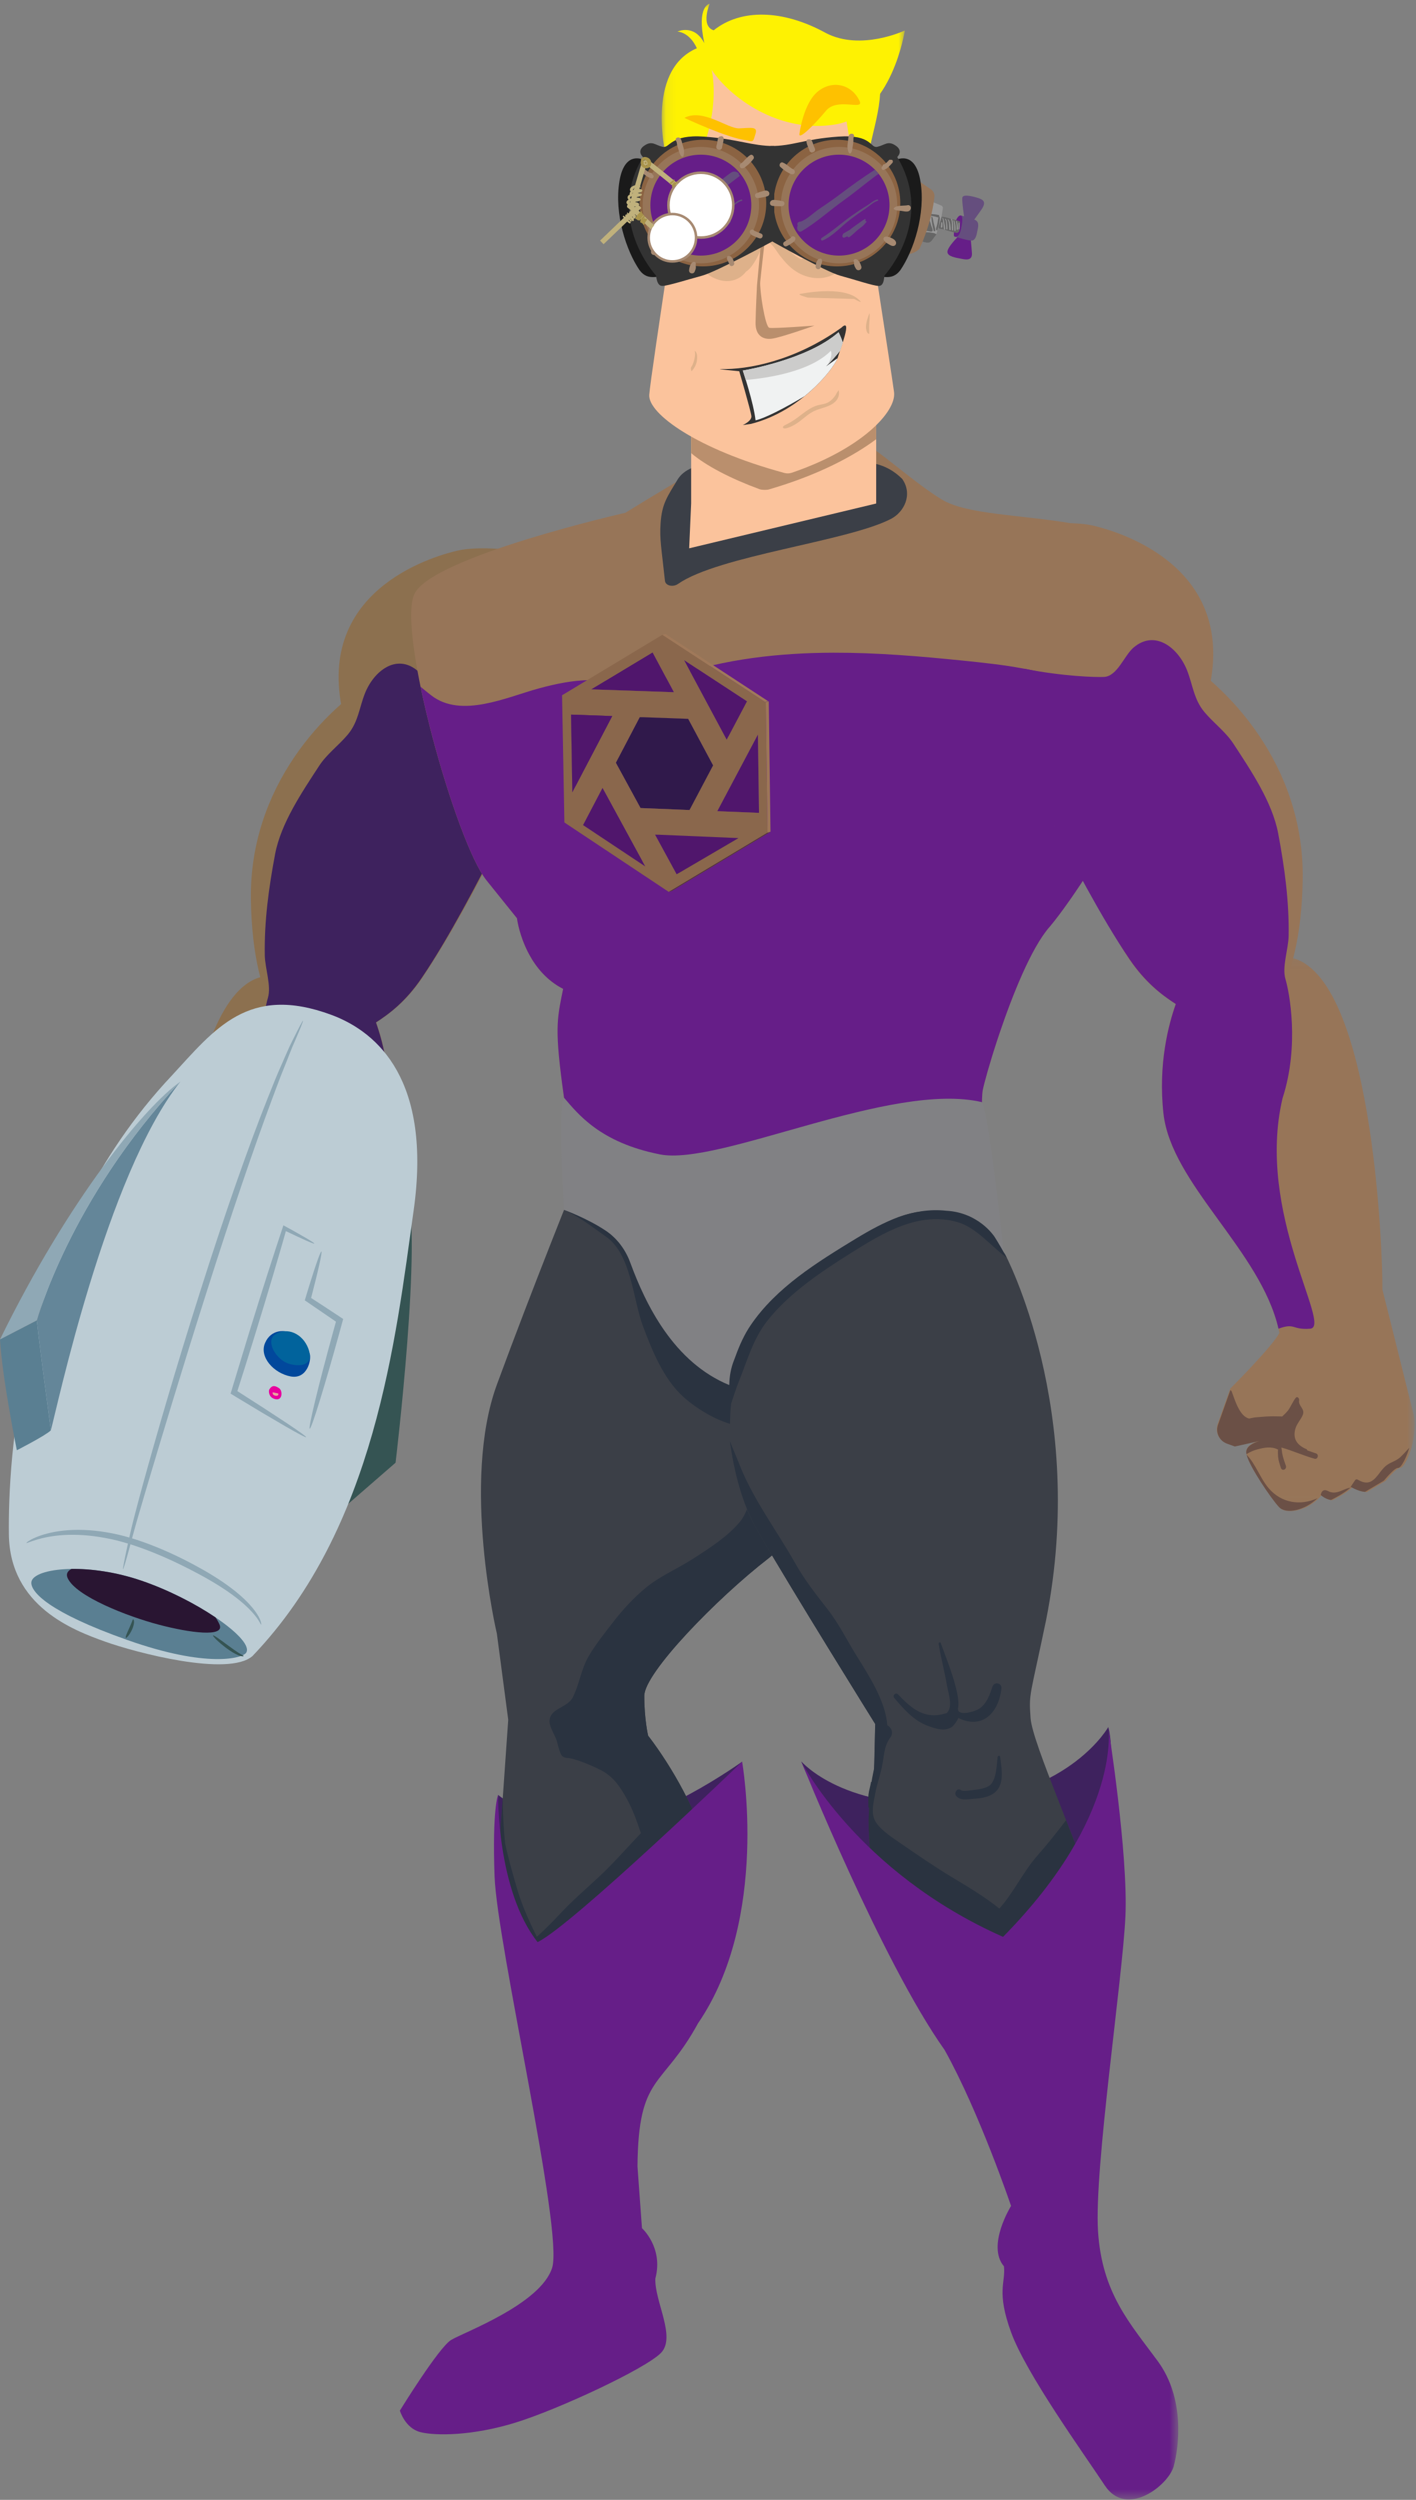 <?xml version="1.0" encoding="UTF-8"?>
<svg width="140px" height="247px" viewBox="0 0 140 247" version="1.1" xmlns="http://www.w3.org/2000/svg" xmlns:xlink="http://www.w3.org/1999/xlink">
    <rect x="0" y="0" width="140" height="247" fill="#808080" stroke="none"/>
    <!-- Generator: Sketch 42 (36781) - http://www.bohemiancoding.com/sketch -->
    <title>ss-stand</title>
    <desc>Created with Sketch.</desc>
    <defs>
        <polygon id="path-1" points="0.07 76.488 37.348 76.488 37.348 0.169 0.07 0.169 0.07 76.488"></polygon>
        <polygon id="path-3" points="25.254 54.974 25.254 0.127 0.26 0.127 0.26 54.974"></polygon>
        <polygon id="path-5" points="24.124 0.039 0.091 0.039 0.091 21.174 24.124 21.174 24.124 0.039"></polygon>
    </defs>
    <g id="Snapshot-3.0" stroke="none" stroke-width="1" fill="none" fill-rule="evenodd">
        <g id="Sprite-v1.0" transform="translate(-389, 0)">
            <g id="ss-stand" transform="translate(389, 0)">
                <path d="M73.373,174.064 C73.373,174.064 64.429,180.521 58.58,180.415 C52.731,180.308 49.246,177.346 49.246,177.346 C49.246,177.346 48.842,184.288 49.496,186.744 C50.149,189.2 53.073,194.393 53.073,194.393 C53.073,194.393 71.18,183.604 71.553,182.547 C71.927,181.489 73.373,174.064 73.373,174.064" id="Fill-1" fill="#3E225E"></path>
                <path d="M109.576,170.642 C109.576,170.642 105.916,177.219 94.719,178.147 C83.522,179.075 79.217,174.033 79.217,174.033 C79.217,174.033 84.838,188.938 100.688,194.851 C108.441,188.29 110.725,174.846 109.576,170.642" id="Fill-3" fill="#3E225E"></path>
                <path d="M51.161,54.411 C51.161,54.411 47.435,53.885 45.211,54.411 C43.57,54.798 31.44,57.834 33.775,69.836 C36.11,81.838 46.308,84.855 51.161,83.346 L51.161,54.411 Z" id="Fill-5" fill="#8C704F"></path>
                <path d="M50.069,81.757 C50.069,81.757 45.581,90.998 41.726,96.656 C37.87,102.315 33.597,101.467 32.347,105.841 C28.904,103.507 24.968,99.998 24.806,88.854 C24.645,77.711 32.163,69.934 37.438,66.857 C42.713,63.78 50.069,81.757 50.069,81.757" id="Fill-7" fill="#8C704F"></path>
                <path d="M36.643,99.675 C36.643,99.675 39.163,104.684 38.391,111.681 C37.618,118.677 28.593,125.278 27.077,133.075 C27.861,134.505 31.87,138.496 31.87,138.496 L33.099,141.95 C33.368,142.703 32.978,143.532 32.225,143.807 L31.437,144.094 L28.357,143.407 C28.357,143.407 30.387,143.684 30.31,144.719 C30.232,145.753 27.856,149.242 27.077,150.07 C26.299,150.899 24.175,150.322 22.96,148.874 C22.444,149.347 21.927,149.373 21.927,149.373 C21.927,149.373 20.516,148.688 19.958,148.096 C19.055,148.597 18.563,148.572 18.563,148.572 L16.702,147.467 C16.702,147.467 15.659,146.18 15.313,146.212 C14.967,146.244 14.414,145.004 14.209,144.273 C14.003,143.542 13.725,142.009 14.022,140.878 C14.319,139.747 16.39,131.376 17.037,128.842 C16.985,125.558 17.947,96.947 26.535,96.419 C35.122,95.891 36.643,99.675 36.643,99.675" id="Fill-9" fill="#8C704F"></path>
                <path d="M26.772,110.208 C25.097,105.046 26.115,99.835 26.49,98.59 C26.841,97.42 26.2,95.652 26.179,94.392 C26.121,91.02 26.572,87.723 27.196,84.408 C27.774,81.333 29.873,78.247 31.564,75.655 C32.317,74.502 33.515,73.627 34.396,72.567 C35.419,71.337 35.517,69.953 36.069,68.541 C36.94,66.31 39.205,64.518 41.29,66.286 C42.223,67.078 42.869,69.089 44.184,69.155 C44.939,69.192 46.126,68.539 46.85,68.314 C47.786,68.022 48.627,67.809 49.585,67.602 C50.156,67.478 50.788,67.348 51.161,67.235 L51.161,83.347 C50.788,83.553 49.832,83.67 49.002,83.696 C47.473,86.713 44.437,92.603 41.675,96.656 C40.16,98.881 38.605,100.099 37.17,101.025 C37.862,102.965 38.911,106.849 38.378,111.68 C37.62,118.551 28.915,125.04 27.166,132.655 C25.512,132.054 25.889,132.793 24.075,132.655 C21.882,132.488 29.408,121.395 26.772,110.208" id="Fill-11" fill="#3E225E"></path>
                <path d="M97.656,125.146 C97.656,125.146 96.804,109.546 97.163,107.721 C97.523,105.896 100.723,95.108 103.729,91.632 C106.734,88.156 119.262,69.434 116.952,59.374 C114.642,49.314 98.027,52.375 93.088,49.339 C88.15,46.302 82.79,39.988 78.185,41.666 C73.58,43.343 61.838,50.665 61.838,50.665 C61.838,50.665 42.719,55.001 40.974,58.687 C39.229,62.373 45.088,83.24 48.1,86.983 L51.111,90.726 C51.111,90.726 51.711,95.68 55.678,97.708 C54.874,101.656 54.681,101.963 56.993,116.482 C61.49,121.948 70.728,138.102 70.728,138.102 L97.656,125.146 Z" id="Fill-13" fill="#977558"></path>
                <path d="M48.1,86.983 C48.099,86.983 48.099,86.982 48.098,86.981 C48.022,86.886 47.944,86.778 47.864,86.662 C47.853,86.646 47.842,86.63 47.831,86.613 C47.754,86.5 47.676,86.375 47.596,86.244 C47.582,86.219 47.567,86.194 47.552,86.169 C47.473,86.035 47.392,85.892 47.311,85.741 C47.297,85.715 47.283,85.688 47.268,85.661 C47.184,85.503 47.098,85.337 47.011,85.162 C47.004,85.146 46.997,85.13 46.989,85.115 C46.901,84.937 46.813,84.751 46.723,84.557 C46.717,84.542 46.71,84.528 46.703,84.514 C46.613,84.316 46.521,84.108 46.428,83.895 C46.416,83.867 46.403,83.838 46.391,83.808 C46.3,83.598 46.208,83.38 46.116,83.155 C46.103,83.124 46.09,83.092 46.077,83.06 C45.983,82.829 45.888,82.592 45.793,82.348 C45.787,82.331 45.78,82.313 45.773,82.296 C45.571,81.776 45.368,81.229 45.164,80.66 C45.16,80.65 45.157,80.64 45.153,80.63 C45.053,80.349 44.953,80.062 44.853,79.771 C44.846,79.751 44.839,79.731 44.832,79.711 C44.732,79.42 44.632,79.123 44.533,78.823 C44.53,78.811 44.526,78.8 44.522,78.789 C44.213,77.852 43.908,76.877 43.613,75.883 C43.612,75.879 43.611,75.875 43.61,75.871 C43.512,75.541 43.416,75.21 43.321,74.877 C42.649,72.525 42.044,70.104 41.581,67.857 C41.93,68.141 42.277,68.429 42.637,68.708 C45.609,71.015 50.107,68.876 53.294,68.014 C54.923,67.573 56.599,67.221 58.292,67.198 C58.951,67.19 59.677,67.19 60.32,67.349 C60.973,67.511 61.528,67.787 62.226,67.816 C63.724,67.88 65.181,67.304 66.575,66.831 C71.648,65.109 77.047,64.504 82.405,64.491 C86.682,64.481 90.949,64.84 95.202,65.273 C99.159,65.674 103.133,66.121 106.827,67.702 C109.252,68.741 111.482,69.729 113.632,71.29 C114.066,71.605 114.369,71.929 114.785,72.261 C113.435,75.723 111.641,79.199 109.774,82.256 L109.774,82.256 C109.401,82.961 109.08,83.644 108.68,84.299 C108.679,84.3 108.738,84.302 108.737,84.303 C108.607,84.516 108.508,84.726 108.379,84.933 C108.374,84.94 108.384,84.949 108.379,84.957 C107.993,85.577 107.622,86.17 107.256,86.73 C107.241,86.753 107.231,86.775 107.216,86.797 C107.102,86.97 106.992,87.14 106.881,87.306 C106.876,87.315 106.871,87.323 106.866,87.331 C106.632,87.682 106.406,88.018 106.186,88.337 C106.166,88.366 106.146,88.395 106.126,88.425 C106.038,88.553 105.951,88.678 105.865,88.801 C105.844,88.83 105.824,88.86 105.803,88.889 C105.599,89.181 105.402,89.457 105.215,89.714 C105.194,89.743 105.174,89.771 105.153,89.799 C105.082,89.897 105.013,89.991 104.945,90.083 C104.919,90.117 104.894,90.151 104.87,90.185 C104.802,90.276 104.736,90.364 104.671,90.45 C104.653,90.473 104.635,90.498 104.617,90.521 C104.537,90.626 104.46,90.727 104.385,90.824 C104.368,90.845 104.352,90.865 104.336,90.886 C104.278,90.96 104.222,91.032 104.168,91.099 C104.145,91.128 104.123,91.156 104.1,91.183 C104.053,91.242 104.008,91.298 103.963,91.352 C103.943,91.377 103.922,91.402 103.903,91.426 C103.843,91.497 103.787,91.564 103.734,91.626 C103.732,91.628 103.73,91.63 103.729,91.631 C101.944,93.696 100.091,98.337 98.804,102.15 C98.737,102.351 98.671,102.549 98.606,102.745 C97.832,105.092 97.298,107.037 97.163,107.721 C97.096,108.063 97.071,108.889 97.075,110.006 C97.079,110.937 97.102,112.07 97.139,113.293 C97.289,118.427 97.656,125.145 97.656,125.145 L70.728,138.102 C70.728,138.102 70.286,137.329 69.548,136.064 C69.443,135.884 69.332,135.693 69.214,135.493 C69.039,135.193 68.851,134.872 68.651,134.533 C65.661,129.453 60.155,120.325 56.993,116.482 C55.259,105.593 54.934,102.698 55.219,100.266 C55.255,99.962 55.3,99.665 55.353,99.36 C55.442,98.853 55.552,98.325 55.678,97.708 C54.066,96.884 53.011,95.578 52.325,94.316 C52.167,94.025 52.028,93.736 51.907,93.457 C51.261,91.965 51.111,90.726 51.111,90.726 L48.1,86.983 Z" id="Fill-15" fill="#661E88"></path>
                <path d="M90.477,130.839 C90.477,130.839 80.916,150.161 75.93,154.015 C70.944,157.869 63.706,165.275 63.7,167.561 C63.694,169.846 64.081,171.501 64.081,171.501 C64.081,171.501 71.93,181.27 70.728,190.321 C69.526,199.372 60.225,204.52 60.367,221.594 L57.896,231.207 C57.896,231.207 48.997,187.828 49.259,184.072 C49.522,180.317 50.249,169.924 50.249,169.924 L49.127,161.421 C49.127,161.421 45.585,146.447 49.127,136.809 C52.669,127.171 56.993,116.482 56.993,116.482 C56.993,116.482 84.418,109.945 90.477,130.839" id="Fill-17" fill="#3B3F47"></path>
                <path d="M55.767,119.545 C56.244,118.339 56.24,118.355 56.522,117.653 C57.215,118.056 57.872,118.492 58.469,118.913 C61.284,120.891 63.905,123.213 66.417,125.556 C67.773,126.819 69.072,128.14 70.374,129.459 C71.214,130.31 72.68,131.283 73.248,132.347 C73.747,133.283 73.118,134.608 73.068,135.574 C72.991,137.081 73.255,138.578 73.118,140.073 C73.117,140.086 73.118,140.098 73.115,140.111 C73.114,140.122 73.114,140.133 73.113,140.144 C73.11,140.143 73.107,140.142 73.105,140.142 C73.087,140.211 73.052,140.271 73.004,140.32 C73.127,140.403 73.249,140.486 73.372,140.573 C73.484,140.652 73.485,140.917 73.302,140.902 C71.363,140.742 68.897,139.247 67.512,137.971 C65.589,136.202 64.488,133.47 63.582,131.069 C62.565,128.372 62.428,123.934 59.902,122.18 C58.636,121.301 57.351,120.248 55.767,119.545" id="Fill-19" fill="#2A3340"></path>
                <path d="M49.259,184.073 C49.361,182.618 49.532,180.166 49.704,177.709 C49.725,179.21 49.782,180.694 49.947,182.167 C50.25,183.592 50.662,185.009 51.071,186.442 C51.561,188.163 52.285,189.773 53.081,191.368 C53.896,190.63 54.674,189.846 55.468,188.997 C57.014,187.342 58.785,185.946 60.358,184.332 C61.378,183.285 62.352,182.189 63.364,181.131 C62.97,179.935 62.545,178.753 61.934,177.663 C61.295,176.523 60.651,175.563 59.462,174.93 C58.741,174.547 56.882,173.727 56.049,173.692 C55.819,173.682 55.593,173.58 55.482,173.366 C55.251,172.918 55.188,172.475 55.045,171.991 C54.901,171.506 54.324,170.658 54.33,170.071 C54.344,168.779 56.1,168.754 56.625,167.722 C57.295,166.403 57.446,164.926 58.212,163.627 C58.925,162.416 59.842,161.283 60.701,160.172 C61.61,158.997 62.661,157.873 63.804,156.919 C65.225,155.734 66.987,155.003 68.539,154.005 C70.122,152.986 71.95,151.82 73.162,150.359 C73.751,149.648 73.997,148.664 74.399,147.832 C74.441,147.616 74.545,147.45 74.681,147.33 C74.789,147.166 74.906,147.01 75.046,146.874 C75.153,146.77 75.301,146.812 75.351,146.95 C75.36,146.976 75.369,147.002 75.379,147.028 C75.388,147.056 75.383,147.089 75.373,147.119 C75.687,147.157 75.979,147.363 76.086,147.741 C76.087,147.74 76.089,147.74 76.09,147.74 C76.092,147.752 76.096,147.764 76.099,147.777 C76.099,147.778 76.1,147.779 76.1,147.78 C76.297,148.735 76.686,149.637 77.027,150.559 C77.311,151.05 77.626,151.526 77.916,151.997 C77.204,152.854 76.533,153.549 75.93,154.015 C70.944,157.869 63.706,165.275 63.7,167.561 C63.694,169.847 64.081,171.501 64.081,171.501 C64.081,171.501 66.751,174.827 68.738,179.394 C68.578,179.393 68.433,179.363 68.307,179.306 C68.198,179.481 68.115,179.61 68.093,179.638 C67.77,180.044 67.392,180.391 67.035,180.77 C66.535,181.302 66.074,181.857 65.595,182.4 C65.711,182.66 65.83,182.916 65.956,183.163 C66.093,183.314 66.186,183.519 66.192,183.789 C66.192,183.809 66.192,183.83 66.193,183.851 C66.215,184.988 64.795,185.212 64.397,184.179 C64.356,184.072 64.319,183.963 64.279,183.856 C63.23,185.046 62.204,186.279 60.993,187.304 C59.225,188.802 57.602,190.37 55.973,192.019 C55.419,192.58 54.832,193.18 54.202,193.73 C54.593,194.576 55.002,195.414 55.521,196.182 C55.979,196.861 55.031,197.838 54.416,197.174 C53.768,196.474 53.321,195.604 52.92,194.71 C52.305,195.106 51.649,195.408 50.948,195.565 C50.813,194.813 50.684,194.084 50.561,193.38 C50.911,193.134 51.253,192.885 51.582,192.63 C51.402,192.441 51.232,192.253 51.105,192.061 C50.732,191.499 50.606,190.907 50.396,190.278 C50.266,189.889 50.149,189.504 50.028,189.117 C49.932,188.911 49.841,188.703 49.75,188.495 C49.406,186.25 49.218,184.666 49.259,184.073" id="Fill-21" fill="#2A3340"></path>
                <path d="M66.995,47.382 C67.612,46.353 69.022,45.884 70.163,45.858 C71.923,45.817 73.319,45.505 75.08,45.515 C77.896,45.531 80.713,45.547 83.53,45.563 C85.721,45.576 87.538,45.659 89.206,47.325 C90.277,48.88 89.374,50.606 88.093,51.269 C83.786,53.499 71.026,54.903 67.026,57.703 C66.557,58.031 65.798,57.889 65.744,57.385 C65.402,54.177 65.203,53.316 65.314,51.685 C65.446,49.746 65.989,49.057 66.995,47.382" id="Fill-23" fill="#3B3F47"></path>
                <path d="M99.366,123.913 C99.366,123.913 107.563,139.304 103.424,160.09 C101.828,167.783 101.712,167.221 101.893,169.762 C102.075,172.302 106.779,182.538 108.441,188.29 C110.102,194.042 106.326,224.671 106.326,224.671 C106.326,224.671 91.31,194.298 88.902,191.396 C86.494,188.494 85.056,181.759 86.436,174.79 L86.537,170.346 C86.537,170.346 78.351,157.226 74.859,151.178 C71.368,145.129 72.29,138.679 72.29,138.679 C72.29,138.679 73.604,121.049 79.863,117.312 C89.807,111.376 99.366,123.913 99.366,123.913" id="Fill-25" fill="#3B3F47"></path>
                <path d="M99.236,123.726 C99.236,123.726 94.977,117.172 87.773,120.713 C79.814,124.627 73.43,130.46 72.106,136.856 C66.629,134.607 63.861,128.96 62.312,124.748 C61.845,123.477 61.02,122.356 59.895,121.603 C58.04,120.363 55.766,119.545 55.766,119.545 C55.766,119.545 55.131,109.219 55.766,108.463 C57.149,110.069 59.327,112.889 65.238,114.06 C71.149,115.231 88.111,106.795 97.083,108.899 C97.812,110.182 99.236,123.726 99.236,123.726" id="Fill-27" fill="#818184"></path>
                <path d="M74.859,151.178 C73.324,148.518 72.549,145.232 72.161,142.385 C72.457,143.147 72.791,143.892 73.098,144.675 C74.468,148.17 76.765,151.168 78.612,154.443 C79.532,156.075 80.633,157.485 81.784,158.953 C82.945,160.434 83.736,162.07 84.725,163.66 C85.857,165.48 87.58,168.109 87.725,170.466 C88.128,170.673 88.371,171.212 88.034,171.666 C87.365,172.565 87.421,173.553 87.192,174.601 C86.992,175.512 86.679,176.382 86.515,177.304 C86.346,178.253 86.054,179.275 86.655,180.131 C87.196,180.902 88.261,181.594 89.025,182.119 C90.726,183.289 92.432,184.467 94.202,185.528 C95.717,186.437 97.397,187.443 98.806,188.576 C100.238,186.984 101.151,184.951 102.578,183.334 C103.581,182.199 104.502,181.03 105.404,179.845 C105.617,180.39 105.83,180.938 106.04,181.484 C106.049,181.504 106.057,181.526 106.065,181.547 C106.273,182.087 106.479,182.625 106.678,183.155 C106.681,183.163 106.684,183.17 106.686,183.177 C106.124,184.367 105.473,185.516 104.898,186.7 C104.369,187.788 103.778,188.624 102.972,189.51 C102.163,190.399 101.473,191.517 100.421,192.13 C99.916,192.424 99.379,192.137 99.132,191.687 C98.391,191.418 97.456,190.703 97.152,190.541 C95.101,189.445 92.964,188.628 90.895,187.577 C89.253,186.742 87.375,185.72 86.255,184.501 L86.255,184.499 C85.881,183.758 86.037,183.024 85.981,182.247 C85.981,182.246 85.975,182.245 85.975,182.244 C85.947,181.857 85.924,181.464 85.913,181.066 C85.913,181.063 85.901,181.059 85.9,181.056 C85.889,180.661 85.881,180.26 85.881,179.855 L85.881,179.837 C85.881,179.434 85.913,179.027 85.937,178.617 C85.938,178.61 85.852,178.592 85.853,178.584 C85.877,178.175 85.821,177.753 85.865,177.338 C85.866,177.33 85.868,177.323 85.868,177.316 C85.912,176.9 86.057,176.491 86.119,176.07 C86.12,176.065 86.167,176.065 86.168,176.06 C86.232,175.637 86.328,175.214 86.412,174.788 C86.418,174.563 86.434,174.35 86.439,174.147 C86.525,170.347 86.531,170.345 86.531,170.345 C86.531,170.345 78.351,157.226 74.859,151.178" id="Fill-29" fill="#2A3340"></path>
                <path d="M98.163,177.253 C97.646,177.586 96.909,177.694 96.304,177.73 C95.687,177.767 94.977,177.959 94.535,177.45 C94.28,177.156 94.666,176.596 95.005,176.877 C95.201,177.038 96.008,176.888 96.256,176.862 C96.728,176.813 97.489,176.702 97.865,176.399 C98.514,175.875 98.547,174.379 98.633,173.609 C98.65,173.464 98.869,173.425 98.888,173.59 C99.036,174.842 99.387,176.465 98.163,177.253" id="Fill-31" fill="#2A3340"></path>
                <path d="M95.208,169.94 C95.014,169.873 94.868,169.81 94.755,169.743 C94.681,169.988 94.27,170.525 94.133,170.62 C93.419,171.117 92.552,170.817 91.803,170.551 C90.358,170.039 89.401,168.912 88.416,167.772 C88.205,167.529 88.554,167.172 88.79,167.418 C89.995,168.678 91.21,169.794 93.086,169.4 C93.142,169.388 93.351,169.325 93.604,169.27 C93.698,169.158 93.78,169.044 93.829,168.929 C94.113,168.273 93.741,167.2 93.627,166.532 C93.392,165.153 93.028,163.807 92.803,162.427 C92.784,162.304 92.966,162.21 93.015,162.348 C93.605,163.997 94.33,165.715 94.662,167.439 C94.774,168.022 94.794,168.469 94.71,168.833 C94.723,168.945 94.742,169.039 94.774,169.075 C95.138,169.497 96.447,169.078 96.827,168.825 C97.562,168.336 97.863,167.433 98.13,166.642 C98.305,166.123 99.075,166.283 99.014,166.836 C98.788,168.895 97.465,170.721 95.208,169.94" id="Fill-33" fill="#2A3340"></path>
                <g id="Group-37" transform="translate(79.147, 170.473)">
                    <mask id="mask-2" fill="white">
                        <use xlink:href="#path-1"></use>
                    </mask>
                    <g id="Clip-36"></g>
                    <path d="M30.43,0.169 C30.43,0.169 31.865,8.879 20.024,20.902 C5.586,14.498 0.07,3.559 0.07,3.559 C0.07,3.559 7.99,23.271 14.252,32.085 C17.696,38.262 20.816,47.487 20.816,47.487 C20.816,47.487 18.373,51.403 20.114,53.456 C20.292,55.089 19.338,55.917 20.828,59.995 C22.318,64.074 27.95,71.881 30.094,75.118 C32.238,78.355 36.385,75.084 36.896,73.213 C37.406,71.342 38.043,66.528 35.321,62.822 C32.6,59.116 29.803,56.128 29.413,49.973 C29.023,43.817 31.835,25.089 32.123,18.899 C32.41,12.708 30.43,0.169 30.43,0.169" id="Fill-35" fill="#661E88" mask="url(#mask-2)"></path>
                </g>
                <path d="M73.373,174.064 C73.373,174.064 76.129,189.535 69.015,199.914 C65.458,206.415 63.11,204.879 63.028,214.06 L63.472,220.159 C63.472,220.159 65.612,222.075 64.795,225.132 C64.699,227.364 66.861,230.9 65.364,232.467 C63.867,234.033 55.147,238.09 50.927,239.383 C46.707,240.677 43.111,240.689 41.581,240.314 C40.051,239.939 39.536,238.184 39.536,238.184 C39.536,238.184 43.37,231.957 44.598,231.206 C45.826,230.456 53.458,227.673 54.592,224.066 C55.727,220.459 49.137,192.112 48.898,185.397 C48.658,178.682 49.246,177.346 49.246,177.346 C49.246,177.346 49.116,186.792 53.151,191.893 C56.533,190.28 73.373,174.064 73.373,174.064" id="Fill-38" fill="#661E88"></path>
                <path d="M52.061,168.675 C52.258,168.663 52.37,168.671 52.433,168.683 C52.432,168.622 52.492,168.497 52.733,168.257 C52.785,168.205 52.935,167.988 53.08,167.865 C52.926,167.639 52.637,167.248 52.627,167.229 C52.401,166.789 52.322,166.359 52.213,165.883 C51.961,164.779 51.769,163.558 51.623,162.424 C51.263,159.644 51.465,156.749 51.572,153.96 C51.579,153.798 51.804,153.786 51.808,153.951 C51.883,156.536 51.76,159.142 52.055,161.718 C52.202,163.012 52.466,164.423 52.803,165.684 C52.999,166.417 53.62,167.124 53.717,167.829 C53.73,167.923 53.671,168.017 53.6,168.072 C53.22,168.365 53.091,168.798 52.997,169.261 C52.965,169.419 52.8,169.55 52.635,169.502 C52.034,169.325 51.417,169.756 51.428,170.321 C51.433,170.567 51.11,170.632 51.03,170.394 C50.655,169.275 50.913,168.743 52.061,168.675" id="Fill-40" fill="#3B3F47"></path>
                <path d="M72.56,134.429 C72.625,134.261 72.69,134.093 72.752,133.923 C73.132,132.879 73.592,131.861 74.216,130.941 C76.758,127.198 80.813,124.705 84.621,122.389 C87.415,120.69 90.254,119.277 93.559,119.627 C96.753,119.813 98.236,122.093 98.267,122.112 C98.269,122.114 98.271,122.116 98.273,122.118 C98.283,122.133 98.788,122.887 99.54,124.28 C99.495,124.242 99.451,124.205 99.405,124.171 C97.935,123.069 96.506,121.292 94.703,120.764 C90.873,119.642 87.281,121.83 84.171,123.782 C81.257,125.61 78.049,127.747 75.888,130.474 C74.451,132.289 73.899,134.402 73.047,136.506 C72.765,137.2 72.537,137.943 72.289,138.679 C72.147,137.554 72.106,136.856 72.106,136.856 L72.106,136.845 C72.111,136.019 72.258,135.198 72.56,134.429" id="Fill-42" fill="#2A3340"></path>
                <g id="Group-118" transform="translate(55.253, 62.644)">
                    <polygon id="Fill-44" fill="#9E7758" points="1.206 7.963 1.516 7.882 1.641 15.554 1.331 15.642"></polygon>
                    <polygon id="Fill-46" fill="#805F46" points="4.319 15.217 4.627 15.13 2.707 18.791 2.398 18.881"></polygon>
                    <polygon id="Fill-48" fill="#A27B5B" points="2.398 18.881 2.707 18.791 8.841 22.865 8.536 22.959"></polygon>
                    <polygon id="Fill-50" fill="#651E87" points="4.319 15.217 4.627 15.13 8.841 22.865 8.536 22.959"></polygon>
                    <polygon id="Fill-52" fill="#42115A" points="1.206 7.963 1.516 7.882 5.584 8.028 5.277 8.11"></polygon>
                    <polygon id="Fill-54" fill="#4A1465" points="5.276 8.11 5.584 8.028 1.641 15.554 1.331 15.642"></polygon>
                    <polygon id="Fill-56" fill="#AA805F" points="5.633 12.722 5.94 12.636 8.377 17.106 8.072 17.195"></polygon>
                    <polygon id="Fill-58" fill="#AA805F" points="9.5 19.816 9.805 19.725 11.945 23.652 11.642 23.746"></polygon>
                    <polygon id="Fill-60" fill="#805F46" points="8.001 8.208 8.307 8.126 5.94 12.636 5.633 12.722"></polygon>
                    <polygon id="Fill-62" fill="#765741" points="8.072 17.195 8.377 17.106 13.228 17.304 12.926 17.393"></polygon>
                    <polygon id="Fill-64" fill="#331A4D" points="12.934 17.363 13.236 17.274 13.228 17.303 12.926 17.393"></polygon>
                    <polygon id="Fill-66" fill="#57402E" points="9.27 1.816 9.575 1.739 3.506 5.389 3.198 5.468"></polygon>
                    <polygon id="Fill-68" fill="#73553F" points="3.198 5.469 3.506 5.389 11.684 5.672 11.38 5.753"></polygon>
                    <polygon id="Fill-70" fill="#651E87" points="9.27 1.816 9.575 1.739 11.684 5.672 11.38 5.752"></polygon>
                    <polygon id="Fill-72" fill="#50166C" points="9.27 1.816 11.38 5.752 3.198 5.468"></polygon>
                    <polygon id="Fill-74" fill="#28133E" points="7.995 8.218 8.301 8.136 13.09 8.298 12.787 8.381"></polygon>
                    <polygon id="Fill-76" fill="#3E225D" points="12.787 8.381 13.09 8.298 15.553 12.895 15.253 12.982"></polygon>
                    <polygon id="Fill-78" fill="#2D1644" points="15.252 12.982 15.553 12.896 13.236 17.274 12.934 17.363"></polygon>
                    <polygon id="Fill-80" fill="#50166C" points="17.76 20.164 11.645 23.756 9.5 19.816"></polygon>
                    <polygon id="Fill-82" fill="#2F0E42" points="17.76 20.164 18.059 20.072 11.948 23.662 11.645 23.756"></polygon>
                    <polygon id="Fill-84" fill="#45125D" points="9.5 19.816 9.805 19.725 18.059 20.072 17.76 20.164"></polygon>
                    <polygon id="Fill-86" fill="#AA805F" points="12.36 2.563 12.663 2.485 16.892 10.371 16.592 10.455"></polygon>
                    <polygon id="Fill-88" fill="#765741" points="15.662 17.504 15.963 17.415 20.088 17.583 19.79 17.673"></polygon>
                    <polygon id="Fill-90" fill="#601C7F" points="12.36 2.563 12.663 2.485 18.903 6.569 18.604 6.65"></polygon>
                    <polygon id="Fill-92" fill="#30194B" points="12.787 8.381 15.253 12.982 12.935 17.363 12.926 17.393 8.072 17.195 5.633 12.722 7.995 8.218"></polygon>
                    <polygon id="Fill-94" fill="#50166C" points="12.36 2.563 18.604 6.65 16.592 10.455"></polygon>
                    <polygon id="Fill-96" fill="#4A1464" points="18.604 6.65 18.903 6.569 16.892 10.371 16.592 10.455"></polygon>
                    <polygon id="Fill-98" fill="#7E5E45" points="19.684 9.923 19.982 9.839 15.963 17.415 15.662 17.504"></polygon>
                    <polygon id="Fill-100" fill="#50166C" points="19.684 9.923 19.79 17.673 15.662 17.504"></polygon>
                    <polygon id="Fill-102" fill="#5E1B7C" points="19.684 9.923 19.982 9.839 20.088 17.583 19.79 17.673"></polygon>
                    <path d="M15.662,17.504 L19.684,9.923 L19.79,17.673 L15.662,17.504 L15.662,17.504 Z M11.642,23.746 L9.5,19.816 L17.76,20.164 L11.642,23.746 L11.642,23.746 Z M2.398,18.881 L4.319,15.217 L8.536,22.959 L2.398,18.881 L2.398,18.881 Z M1.206,7.964 L5.276,8.11 L1.331,15.642 L1.206,7.964 L1.206,7.964 Z M9.27,1.817 L11.38,5.752 L3.198,5.469 L9.27,1.817 L9.27,1.817 Z M15.252,12.982 L12.934,17.363 L12.926,17.393 L8.072,17.195 L7.212,15.617 L5.633,12.722 L5.659,12.673 L7.995,8.218 L7.996,8.218 L8.001,8.208 L12.787,8.381 L15.252,12.982 L15.252,12.982 Z M18.604,6.65 L16.592,10.455 L12.36,2.563 L18.604,6.65 L18.604,6.65 Z M20.456,6.742 L20.387,6.716 L10.238,0.076 L0.318,6.053 L0.549,18.622 L10.868,25.482 L20.631,19.626 L20.456,6.742 Z" id="Fill-104" fill="#8A674C"></path>
                    <polygon id="Fill-106" fill="#50166C" points="4.319 15.217 8.536 22.959 2.398 18.881"></polygon>
                    <polygon id="Fill-108" fill="#50166C" points="5.276 8.11 1.331 15.642 1.206 7.963"></polygon>
                    <polygon id="Fill-110" fill="#563F2D" points="20.631 19.626 20.928 19.535 11.171 25.386 10.868 25.482"></polygon>
                    <polygon id="Fill-112" fill="#A0795A" points="10.238 0.076 10.543 0 20.685 6.634 20.387 6.716"></polygon>
                    <polygon id="Fill-114" fill="#9D7658" points="20.456 6.742 20.753 6.66 20.928 19.535 20.631 19.627"></polygon>
                    <polygon id="Fill-116" fill="#936E51" points="20.387 6.716 20.685 6.634 20.753 6.66 20.456 6.742"></polygon>
                </g>
                <path d="M102.002,51.934 C102.002,51.934 105.816,51.401 108.071,51.934 C109.735,52.327 122.019,55.405 119.651,67.577 C117.283,79.749 109.149,83.163 104.227,81.633 L102.002,51.934 Z" id="Fill-119" fill="#977558"></path>
                <path d="M104.846,78.635 C104.846,78.635 107.73,89.039 111.64,94.777 C115.55,100.515 119.883,99.655 121.151,104.091 C124.643,101.724 128.634,98.165 128.798,86.864 C128.963,75.563 121.338,67.677 115.988,64.556 C110.639,61.436 104.846,78.635 104.846,78.635" id="Fill-121" fill="#977558"></path>
                <g id="Group-125" transform="translate(114.613, 94.358)">
                    <mask id="mask-4" fill="white">
                        <use xlink:href="#path-3"></use>
                    </mask>
                    <g id="Clip-124"></g>
                    <path d="M2.181,3.479 C2.181,3.479 -0.374,8.559 0.409,15.654 C1.192,22.75 10.345,29.444 11.882,37.352 C11.087,38.801 7.022,42.849 7.022,42.849 L5.775,46.351 C5.503,47.116 5.899,47.957 6.661,48.235 L7.461,48.526 L10.584,47.829 C10.584,47.829 8.525,48.111 8.604,49.16 C8.683,50.209 11.093,53.747 11.882,54.587 C12.671,55.427 14.825,54.842 16.057,53.374 C16.581,53.854 17.106,53.88 17.106,53.88 C17.106,53.88 18.536,53.186 19.102,52.585 C20.018,53.093 20.517,53.067 20.517,53.067 L22.404,51.947 C22.404,51.947 23.462,50.641 23.813,50.674 C24.164,50.707 24.724,49.449 24.933,48.708 C25.141,47.966 25.424,46.412 25.122,45.265 C24.821,44.118 22.721,35.629 22.065,33.059 C22.117,29.728 21.141,0.713 12.432,0.178 C3.723,-0.358 2.181,3.479 2.181,3.479" id="Fill-123" fill="#977558" mask="url(#mask-4)"></path>
                </g>
                <path d="M126.805,108.519 C128.504,103.285 127.472,98 127.092,96.737 C126.735,95.551 127.385,93.758 127.407,92.481 C127.465,89.061 127.008,85.717 126.376,82.356 C125.789,79.237 123.66,76.107 121.945,73.479 C121.182,72.309 119.967,71.421 119.073,70.347 C118.036,69.1 117.936,67.696 117.377,66.264 C116.493,64.001 114.196,62.184 112.082,63.978 C111.136,64.78 110.481,66.82 109.147,66.886 C108.382,66.924 105.086,66.836 101.244,66.07 L102.002,81.279 C102.381,81.488 103.385,81.607 104.227,81.633 C105.777,84.693 108.873,90.666 111.674,94.777 C113.211,97.032 114.796,98.267 116.252,99.207 C115.55,101.175 114.49,105.113 115.031,110.013 C115.799,116.981 124.63,123.562 126.404,131.284 C128.081,130.674 127.7,131.424 129.539,131.284 C131.763,131.115 124.132,119.865 126.805,108.519" id="Fill-126" fill="#661E88"></path>
                <path d="M125.424,147.036 C124.604,146.074 124.133,144.633 123.253,143.74 C123.55,144.955 125.713,148.116 126.45,148.9 C127.166,149.663 129.019,149.233 130.258,148.032 C128.551,148.809 126.68,148.511 125.424,147.036" id="Fill-128" fill="#6B5046"></path>
                <path d="M138.214,145.042 C138.56,145.075 139.113,143.834 139.319,143.103 C139.323,143.089 139.327,143.071 139.33,143.056 C139.041,143.366 138.76,143.688 138.455,143.972 C138.051,144.348 137.558,144.452 137.136,144.748 C136.207,145.402 135.858,147.115 134.315,146.239 C134.304,146.233 134.293,146.23 134.281,146.226 C134.193,146.149 134.054,146.136 133.967,146.27 C133.888,146.384 133.81,146.5 133.733,146.617 C133.647,146.742 133.568,146.872 133.49,147.001 C133.462,146.999 133.434,146.998 133.404,147.006 C132.693,147.185 132.075,147.734 131.311,147.33 C130.946,147.136 130.685,147.238 130.585,147.687 C130.582,147.698 130.587,147.71 130.587,147.721 C131.097,148.176 131.601,148.203 131.601,148.203 C131.601,148.203 133.011,147.519 133.569,146.927 C134.473,147.428 134.964,147.402 134.964,147.402 L136.825,146.297 C136.825,146.297 137.868,145.01 138.214,145.042" id="Fill-130" fill="#6B5046"></path>
                <path d="M124.291,143.216 C124.968,143.033 125.673,142.886 126.329,143.213 C126.341,143.219 126.351,143.217 126.362,143.221 C126.355,143.276 126.349,143.328 126.349,143.374 C126.345,143.56 126.352,143.747 126.366,143.932 C126.396,144.312 126.52,144.653 126.632,145.015 C126.755,145.416 127.266,145.191 127.13,144.808 C126.982,144.391 126.836,143.989 126.764,143.551 C126.739,143.395 126.729,143.219 126.694,143.053 C126.698,143.044 126.698,143.033 126.702,143.024 C127.812,143.341 128.86,143.82 129.972,144.133 C130.295,144.224 130.429,143.718 130.124,143.61 C129.832,143.506 129.539,143.403 129.246,143.304 C129.242,143.256 129.222,143.21 129.174,143.189 C128.284,142.811 127.787,142.201 128.071,141.179 C128.22,140.644 128.622,140.279 128.813,139.786 C129.044,139.187 128.34,138.925 128.444,138.347 C128.475,138.175 128.265,137.917 128.108,138.117 C127.84,138.457 127.681,138.846 127.451,139.212 C127.256,139.523 127.004,139.729 126.764,139.965 C126.739,139.958 126.711,139.953 126.682,139.952 C126.163,139.938 125.649,139.933 125.13,139.965 C124.797,139.985 124.465,140.024 124.133,140.044 C123.982,140.053 123.518,140.165 123.498,140.161 C122.545,139.951 122.073,138.262 121.779,137.489 C121.749,137.411 121.698,137.378 121.641,137.37 L120.428,140.78 C120.159,141.534 120.55,142.363 121.302,142.637 L122.09,142.924 L124.531,142.379 C123.943,142.552 123.169,142.902 123.217,143.549 C123.22,143.589 123.233,143.639 123.242,143.686 C123.581,143.446 124.036,143.284 124.291,143.216" id="Fill-132" fill="#6B5046"></path>
                <path d="M28.096,148.206 C28.916,147.244 29.387,145.803 30.268,144.91 C29.97,146.125 27.807,149.286 27.07,150.07 C26.354,150.833 24.501,150.402 23.262,149.202 C24.969,149.979 26.84,149.681 28.096,148.206" id="Fill-134" fill="#6B5046"></path>
                <path d="M15.306,146.212 C14.96,146.244 14.407,145.004 14.201,144.273 C14.197,144.259 14.193,144.24 14.19,144.226 C14.479,144.536 14.76,144.858 15.065,145.142 C15.469,145.518 15.962,145.622 16.384,145.918 C17.313,146.572 17.662,148.285 19.205,147.408 C19.216,147.403 19.227,147.4 19.239,147.395 C19.327,147.319 19.466,147.306 19.553,147.44 C19.632,147.554 19.711,147.67 19.787,147.786 C19.873,147.912 19.952,148.042 20.03,148.17 C20.058,148.169 20.086,148.168 20.116,148.176 C20.827,148.355 21.445,148.904 22.209,148.499 C22.574,148.306 22.835,148.408 22.935,148.857 C22.938,148.868 22.933,148.88 22.933,148.891 C22.424,149.346 21.92,149.373 21.92,149.373 C21.92,149.373 20.509,148.689 19.951,148.096 C19.047,148.598 18.556,148.571 18.556,148.571 L16.695,147.467 C16.695,147.467 15.652,146.179 15.306,146.212" id="Fill-136" fill="#6B5046"></path>
                <path d="M29.229,144.385 C28.552,144.203 27.847,144.056 27.191,144.383 C27.179,144.389 27.169,144.387 27.158,144.391 C27.165,144.445 27.171,144.498 27.172,144.544 C27.175,144.73 27.168,144.917 27.154,145.102 C27.124,145.482 27,145.823 26.888,146.185 C26.765,146.586 26.254,146.361 26.391,145.977 C26.538,145.561 26.684,145.159 26.756,144.721 C26.781,144.565 26.791,144.388 26.826,144.223 C26.822,144.214 26.822,144.203 26.818,144.194 C25.708,144.51 24.66,144.99 23.548,145.303 C23.225,145.394 23.091,144.888 23.396,144.779 C23.688,144.676 23.981,144.573 24.274,144.473 C24.278,144.426 24.298,144.379 24.346,144.359 C25.236,143.981 25.733,143.371 25.449,142.349 C25.3,141.814 24.898,141.449 24.708,140.956 C24.476,140.357 25.18,140.095 25.076,139.517 C25.045,139.345 25.255,139.087 25.412,139.287 C25.68,139.627 25.839,140.015 26.069,140.382 C26.264,140.693 26.516,140.899 26.756,141.135 C26.781,141.127 26.809,141.123 26.838,141.122 C27.357,141.108 27.871,141.103 28.39,141.134 C28.723,141.155 29.055,141.193 29.387,141.214 C29.538,141.223 30.002,141.335 30.022,141.331 C30.975,141.121 31.447,139.432 31.742,138.658 C31.771,138.581 31.823,138.548 31.879,138.54 L33.092,141.95 C33.361,142.703 32.971,143.532 32.218,143.807 L31.43,144.094 L28.989,143.549 C29.577,143.722 30.351,144.072 30.303,144.719 C30.3,144.759 30.287,144.808 30.278,144.856 C29.939,144.616 29.484,144.454 29.229,144.385" id="Fill-138" fill="#6B5046"></path>
                <path d="M33.528,149.373 L39.11,144.525 C39.11,144.525 41.828,121.91 40.182,117.653 C37.602,134.198 33.528,149.373 33.528,149.373" id="Fill-140" fill="#355453"></path>
                <path d="M32.765,100.276 C37.403,101.992 42.693,106.811 40.901,119.573 C39.11,132.335 37.107,150.956 24.966,163.625 C22.595,165.708 13.418,163.292 10.345,162.188 C7.272,161.083 0.96,158.723 0.877,151.596 C0.794,144.469 1.78,122.417 16.97,106.293 C21.221,101.695 24.528,97.228 32.765,100.276" id="Fill-142" fill="#BCCCD4"></path>
                <path d="M3.649,130.456 L3.648,130.457 C3.641,130.477 3.641,130.988 5.026,141.326 C5.605,139.289 10.49,116.143 17.835,106.87 C6.905,118.496 3.649,130.456 3.649,130.456" id="Fill-144" fill="#648699"></path>
                <path d="M3.648,130.457 L0,132.345 C0.241,136.357 1.668,143.293 1.668,143.293 C1.668,143.293 4.554,141.818 5.026,141.327 C3.641,130.988 3.641,130.477 3.648,130.457" id="Fill-146" fill="#5A7F92"></path>
                <path d="M3.649,130.456 C3.649,130.456 6.905,118.496 17.835,106.87 C14.324,109.332 6.801,118.477 0,132.345 L3.648,130.457 C3.648,130.455 3.649,130.456 3.649,130.456" id="Fill-148" fill="#8FA8B5"></path>
                <path d="M3.096,156.424 C3.138,157.311 4.706,159.255 12.594,162.044 C20.483,164.833 23.956,163.85 24.331,163.311 C25.197,162.065 19.565,158.08 13.966,156.174 C8.368,154.268 3.027,154.984 3.096,156.424" id="Fill-150" fill="#5A7F92"></path>
                <path d="M21.707,160.522 C21.612,160.301 21.481,160.063 21.31,159.811 C19.332,158.475 16.646,157.086 13.967,156.174 C11.462,155.321 9.009,154.994 7.069,155.021 C6.674,155.227 6.507,155.524 6.691,155.929 C7.503,157.726 12.579,159.703 15.676,160.522 C18.774,161.341 22.255,161.798 21.707,160.522" id="Fill-152" fill="#291532"></path>
                <path d="M25.819,160.525 C25.778,160.534 25.667,160.19 25.257,159.68 C24.858,159.169 24.189,158.496 23.256,157.788 C22.326,157.078 21.14,156.33 19.772,155.59 C18.405,154.854 16.859,154.09 15.198,153.421 C13.54,152.75 11.909,152.231 10.387,151.958 C8.867,151.675 7.47,151.601 6.307,151.673 C5.142,151.742 4.214,151.951 3.589,152.141 C2.961,152.33 2.635,152.493 2.612,152.457 C2.588,152.421 2.884,152.18 3.505,151.914 C4.123,151.647 5.068,151.363 6.269,151.235 C7.468,151.103 8.916,151.133 10.486,151.394 C12.06,151.644 13.739,152.159 15.433,152.845 C17.129,153.529 18.673,154.312 20.051,155.089 C21.425,155.869 22.611,156.671 23.531,157.445 C24.454,158.216 25.102,158.964 25.457,159.543 C25.822,160.118 25.864,160.522 25.819,160.525" id="Fill-154" fill="#8FA8B5"></path>
                <path d="M29.96,100.851 C29.979,100.86 29.914,101.051 29.772,101.404 C29.63,101.758 29.412,102.274 29.126,102.936 C28.825,103.59 28.526,104.424 28.139,105.372 C27.748,106.319 27.344,107.414 26.892,108.623 C25.084,113.456 22.788,120.211 20.408,127.724 C18.017,135.232 15.964,142.067 14.489,147.016 C14.125,148.255 13.796,149.376 13.508,150.36 C13.225,151.34 13.005,152.199 12.814,152.896 C12.625,153.594 12.473,154.135 12.363,154.499 C12.253,154.864 12.185,155.052 12.164,155.047 C12.144,155.041 12.171,154.842 12.242,154.467 C12.312,154.093 12.426,153.543 12.58,152.838 C12.734,152.133 12.918,151.27 13.172,150.269 C13.425,149.273 13.726,148.143 14.065,146.896 C15.434,141.911 17.421,135.052 19.815,127.535 C22.198,120.015 24.564,113.27 26.482,108.465 C26.961,107.263 27.394,106.176 27.817,105.239 C28.237,104.3 28.568,103.479 28.905,102.836 C29.226,102.187 29.481,101.686 29.659,101.349 C29.838,101.013 29.94,100.841 29.96,100.851" id="Fill-156" fill="#8FA8B5"></path>
                <path d="M31.077,122.873 C31.06,122.907 30.767,122.797 30.247,122.566 C29.988,122.448 29.67,122.302 29.3,122.132 C29.116,122.046 28.919,121.952 28.71,121.853 C28.605,121.803 28.498,121.752 28.387,121.699 C28.345,121.681 28.302,121.663 28.258,121.644 L28.237,121.734 L28.226,121.781 L28.19,121.906 C28.142,122.075 28.093,122.247 28.043,122.425 C27.941,122.779 27.833,123.152 27.721,123.541 C27.492,124.319 27.244,125.164 26.979,126.064 C26.446,127.861 25.836,129.871 25.182,131.99 C24.867,133.002 24.56,133.989 24.265,134.938 C23.987,135.813 23.72,136.655 23.468,137.451 C24.443,138.077 25.344,138.655 26.148,139.17 C27,139.728 27.749,140.219 28.368,140.625 C29.6,141.447 30.301,141.95 30.267,142.003 C30.234,142.057 29.472,141.653 28.189,140.914 C27.55,140.54 26.778,140.087 25.899,139.571 C24.969,139.011 23.926,138.382 22.797,137.702 C23.343,135.906 23.949,133.91 24.588,131.807 C25.242,129.688 25.872,127.684 26.443,125.898 C26.732,125.007 27.003,124.169 27.252,123.397 C27.533,122.544 27.79,121.765 28.018,121.073 C28.204,121.173 28.384,121.269 28.56,121.364 C28.667,121.424 28.771,121.481 28.873,121.537 C29.075,121.65 29.265,121.757 29.443,121.856 C29.796,122.059 30.098,122.233 30.345,122.375 C30.835,122.666 31.094,122.84 31.077,122.873" id="Fill-158" fill="#8FA8B5"></path>
                <path d="M31.776,123.658 C31.831,123.674 31.749,124.161 31.561,124.999 C31.467,125.418 31.346,125.924 31.202,126.503 C31.07,127.024 30.92,127.612 30.758,128.252 L30.785,128.265 L30.958,128.376 C31.08,128.455 31.205,128.536 31.33,128.617 C31.581,128.78 31.839,128.948 32.103,129.119 C32.688,129.505 33.299,129.908 33.931,130.323 C33.805,130.782 33.677,131.25 33.547,131.724 C32.822,134.354 32.132,136.727 31.603,138.435 C31.074,140.145 30.705,141.19 30.622,141.167 C30.539,141.145 30.758,140.058 31.179,138.319 C31.599,136.58 32.222,134.189 32.947,131.559 C33.039,131.23 33.129,130.906 33.217,130.589 C32.104,129.828 31.061,129.115 30.135,128.482 C30.261,128.066 30.381,127.668 30.495,127.289 C30.595,126.97 30.689,126.667 30.779,126.383 C30.958,125.815 31.12,125.32 31.259,124.913 C31.536,124.101 31.721,123.643 31.776,123.658" id="Fill-160" fill="#8FA8B5"></path>
                <path d="M28.201,131.538 C28.201,131.538 26.836,131.272 26.215,132.673 C25.593,134.073 27.071,135.687 28.728,135.999 C30.385,136.312 30.794,134.362 30.635,133.796 C30.477,133.229 28.201,131.538 28.201,131.538" id="Fill-162" fill="#01489C"></path>
                <path d="M27.2,131.86 C26.221,132.498 27.291,134.423 28.667,134.777 C30.043,135.13 31.035,134.686 30.477,133.229 C29.918,131.772 28.403,131.077 27.2,131.86" id="Fill-164" fill="#01639C"></path>
                <path d="M26.624,137.291 C26.551,137.408 26.52,138.091 27.235,138.25 C27.95,138.41 27.957,137.403 27.597,137.167 C27.236,136.93 26.928,136.799 26.624,137.291" id="Fill-166" fill="#E8009D"></path>
                <path d="M26.966,137.565 L27.514,137.685 C27.514,137.685 27.601,137.968 27.24,137.907 C26.879,137.847 26.966,137.565 26.966,137.565" id="Fill-168" fill="#E8A79D"></path>
                <path d="M24.088,163.625 C24.09,163.667 23.851,163.678 23.536,163.537 C23.218,163.406 22.816,163.164 22.405,162.861 C21.581,162.253 21.006,161.655 21.062,161.591 C21.119,161.525 21.78,162.014 22.589,162.611 C22.993,162.909 23.363,163.169 23.636,163.342 C23.908,163.522 24.089,163.579 24.088,163.625" id="Fill-170" fill="#355453"></path>
                <path d="M12.443,161.829 C12.366,161.782 12.547,161.374 12.769,160.889 C12.88,160.646 12.972,160.427 13.034,160.269 C13.096,160.109 13.12,160.014 13.159,160.002 C13.204,159.988 13.263,160.118 13.25,160.313 C13.238,160.506 13.169,160.76 13.053,161.017 C12.817,161.531 12.513,161.872 12.443,161.829" id="Fill-172" fill="#355453"></path>
                <polygon id="Fill-174" fill="#FBC39C" points="68.334 49.739 68.138 54.177 86.628 49.75 86.628 39.672 68.334 39.672"></polygon>
                <path d="M68.334,39.672 L86.628,39.672 L86.628,43.398 C84.388,45.062 80.92,46.935 76.019,48.36 C75.8,48.423 75.315,48.416 75.101,48.337 C72.318,47.317 69.828,46.044 68.334,44.771 L68.334,39.672 Z" id="Fill-176" fill="#BA8F6D"></path>
                <path d="M67.214,21.377 C67.214,20.984 65.439,19.621 64.573,20.061 C63.707,20.501 63.66,23.977 65.107,24.295 C66.553,24.613 67.214,24.087 67.214,24.087 L67.214,21.377 Z" id="Fill-178" fill="#FBC39C"></path>
                <path d="M85.102,22.186 C85.8,21.646 86.656,20.132 87.708,21.215 C88.76,22.298 88.739,25.718 85.943,25.346 C83.148,24.974 85.102,22.186 85.102,22.186" id="Fill-180" fill="#FBC39C"></path>
                <path d="M68.26,11.637 C68.26,11.637 64.317,37.139 64.19,39.016 C64.065,40.869 68.924,44.401 77.559,46.733 C77.794,46.797 78.05,46.79 78.28,46.711 C85.17,44.365 88.644,40.684 88.396,38.743 C88.144,36.769 84.48,13.676 84.53,12.27 C84.579,10.865 84.22,7.266 84.22,7.266 L70.96,5.518 L68.26,11.637 Z" id="Fill-182" fill="#FBC39C"></path>
                <path d="M85.286,17.301 C85.274,17.252 85.266,17.202 85.25,17.154 C85.144,16.833 84.703,16.761 84.595,17.132 C84.13,18.732 84.024,20.4 83.649,22.016 C83.271,23.646 81.545,26.37 79.516,25.567 C79.393,25.522 79.294,25.552 79.219,25.616 C78.861,25.45 78.527,25.223 78.24,24.942 C77.864,24.574 77.547,24.111 77.197,23.715 C77.161,23.674 77.121,23.631 77.081,23.588 C77.091,23.518 77.088,23.448 77.065,23.387 C77.022,23.274 76.954,23.211 76.859,23.164 C76.738,23.037 76.66,22.908 76.461,22.829 C76.447,22.824 76.435,22.821 76.422,22.816 C76.262,22.594 76.133,22.362 76.085,22.127 C76.077,22.087 76.051,22.069 76.021,22.061 C75.985,22.012 75.943,21.97 75.895,21.946 C75.906,21.793 75.909,21.639 75.892,21.485 C75.848,21.092 75.311,21.203 75.281,21.553 C75.245,21.967 75.143,22.398 75.006,22.831 C74.592,23.443 74.239,24.065 73.842,24.73 C73.776,24.84 73.706,24.972 73.63,25.109 C73.59,25.138 73.552,25.167 73.511,25.196 C73.056,25.46 72.44,25.603 71.851,25.62 C71.765,25.593 71.682,25.563 71.6,25.529 C71.569,25.481 71.525,25.441 71.454,25.425 C71.393,25.411 71.334,25.393 71.275,25.375 C70.917,25.186 70.581,24.958 70.228,24.758 C69.646,24.251 69.166,23.584 68.599,23.116 C68.563,22.974 68.528,22.831 68.505,22.687 C68.358,21.766 68.386,20.496 67.896,19.685 C67.784,19.499 67.561,19.494 67.428,19.6 C67.345,19.389 67.255,19.184 67.146,18.996 C67.111,18.935 67.031,18.945 67.008,19.01 C66.79,19.65 66.96,20.525 67.109,21.173 C67.29,21.958 67.477,22.773 67.731,23.538 C68.167,24.85 69.138,26.701 70.408,27.379 C71.611,28.022 72.935,27.903 73.76,26.842 C73.941,26.722 74.115,26.564 74.278,26.355 C74.833,25.643 75.217,24.723 75.571,23.823 C75.575,23.82 75.581,23.816 75.585,23.813 C75.598,23.803 75.612,23.791 75.627,23.779 C75.804,23.788 76.005,23.9 76.302,24.186 C76.602,24.475 76.857,24.947 77.124,25.281 C77.654,25.948 78.176,26.535 78.928,26.957 C80.104,27.618 81.611,27.711 82.75,26.913 C84.23,25.876 84.604,23.975 84.899,22.308 C84.978,21.866 85.023,21.425 85.058,20.984 C85.19,20.258 85.241,19.529 85.329,18.793 C85.398,18.214 85.634,17.731 85.286,17.301" id="Fill-184" fill="#DEB18A"></path>
                <g id="Group-188" transform="translate(65.333, 0.334)">
                    <mask id="mask-6" fill="white">
                        <use xlink:href="#path-5"></use>
                    </mask>
                    <g id="Clip-187"></g>
                    <path d="M5.023,6.554 C5.023,6.554 5.978,10.336 3.769,15.275 C1.714,19.661 1.673,19.25 1.673,19.25 L1.648,21.043 C1.648,21.043 0.372,21.427 0.723,20.88 C1.073,20.334 1.047,17.14 0.748,16.146 C0.449,15.153 -1.618,6.664 3.567,4.433 C2.81,2.789 1.648,2.789 1.648,2.789 C1.648,2.789 3.289,1.994 4.306,3.933 C3.507,0.222 4.828,0.039 4.828,0.039 C4.828,0.039 3.909,2.241 5.23,2.661 C7.909,0.515 12.068,0.589 16.335,2.935 C19.795,4.731 24.124,2.679 24.124,2.679 C24.124,2.679 22.877,11.001 17.301,11.954 C11.725,12.907 6.842,9.306 5.023,6.554" id="Fill-186" fill="#FEF202" mask="url(#mask-6)"></path>
                </g>
                <path d="M83.259,9.326 C83.259,9.326 85.003,19.883 85.102,20.834 C85.202,21.784 85.385,22.298 86.229,21.271 C86.214,20.934 85.919,18.723 85.803,16.423 C85.688,14.124 87.845,9.612 86.67,6.973 C84.872,6.642 83.259,9.326 83.259,9.326" id="Fill-189" fill="#FEF202"></path>
                <path d="M75.717,22.882 C75.717,22.882 75.238,27.04 75.165,27.835 C75.092,28.63 75.64,32.303 76.067,32.39 C76.494,32.477 80.525,32.173 80.525,32.173 C80.525,32.173 77.185,33.361 76.298,33.467 C75.411,33.574 74.684,33.128 74.701,31.887 C74.719,30.646 74.844,28.194 74.844,28.194 L75.34,22.882 L75.717,22.882 Z" id="Fill-191" fill="#BA8F6D"></path>
                <path d="M68.678,34.667 C68.678,34.667 69.022,34.766 68.902,35.651 C68.782,36.337 68.362,36.682 68.362,36.682 C68.362,36.682 68.24,36.357 68.362,36.238 C68.484,36.118 68.852,35.145 68.678,34.667" id="Fill-193" fill="#DEB18A"></path>
                <path d="M85.943,30.99 C85.896,31.126 85.556,31.924 85.632,32.481 C85.708,33.037 85.943,32.978 85.943,32.978 C85.943,32.978 85.92,32.205 85.943,31.985 C85.966,31.765 86.025,30.757 85.943,30.99" id="Fill-195" fill="#DEB18A"></path>
                <path d="M71.318,36.463 C73.898,36.529 78.581,35.675 83.182,32.381 C84.356,31.268 83.042,34.6 82.804,35.395 C82.565,36.19 79.365,40.575 74.252,41.883 L73.436,42.002 C73.436,42.002 74.331,41.605 74.291,41.127 C74.252,40.651 73.089,36.682 73.089,36.682 C73.089,36.682 70.539,36.443 71.318,36.463" id="Fill-197" fill="#333333"></path>
                <path d="M79.117,29.042 C79.117,29.042 83.259,28.172 84.827,29.539 C85.618,30.192 84.455,29.539 84.455,29.539 L79.871,29.407 C79.871,29.407 78.751,29.109 79.117,29.042" id="Fill-199" fill="#DEB18A"></path>
                <path d="M73.439,36.612 C73.439,36.612 74.509,39.78 74.701,41.531 C75.535,41.367 77.586,40.324 79.536,39.15 C81.499,37.561 82.663,35.863 82.803,35.396 C82.524,35.581 82.164,35.859 81.673,36.2 C82.01,35.881 82.66,35.176 83.048,34.667 C83.135,34.415 83.231,34.133 83.321,33.85 C83.208,33.431 82.91,32.826 82.91,32.826 C79.805,35.582 73.439,36.612 73.439,36.612" id="Fill-201" fill="#F0F2F2"></path>
                <path d="M86.67,22.186 C86.67,22.186 86.045,23.291 86.123,23.798 C86.2,24.304 87.015,23.798 87.015,23.798 L86.566,23.119 L86.67,22.186 Z" id="Fill-203" fill="#CB916B"></path>
                <path d="M64.605,21.215 C64.605,21.215 65.393,21.231 65.961,22.186 C66.309,22.921 65.587,23.566 65.587,23.566 C65.587,23.566 65.333,22.773 65.402,22.186 C65.275,21.454 64.605,21.215 64.605,21.215" id="Fill-205" fill="#CB916B"></path>
                <path d="M79.043,13.207 C79.043,13.207 79.425,10.162 80.901,9.007 C82.377,7.852 84.285,8.366 85.019,10.052 C85.312,10.895 82.757,9.629 81.669,10.941 C80.58,12.252 78.912,13.94 79.043,13.207" id="Fill-207" fill="#FEC100"></path>
                <path d="M67.667,11.647 C67.667,11.647 71.9,13.645 73.818,13.865 C74.527,14.085 74.472,13.943 74.701,13.207 C74.93,12.472 74.252,12.638 73.087,12.683 C71.922,12.729 69.501,10.676 67.667,11.647" id="Fill-209" fill="#FEC100"></path>
                <path d="M83.321,33.85 C83.208,33.431 82.91,32.826 82.91,32.826 C79.805,35.582 73.44,36.612 73.44,36.612 C73.44,36.612 73.565,36.987 73.737,37.544 C75.978,37.347 80.107,36.713 82.143,34.667 C82.282,35.023 82.166,35.456 81.824,36.052 C82.18,35.695 82.712,35.108 83.048,34.667 C83.135,34.415 83.231,34.133 83.321,33.85" id="Fill-211" fill="#CCCCCB"></path>
                <path d="M82.944,38.681 C82.938,38.64 82.93,38.598 82.919,38.557 C82.832,38.673 82.741,38.781 82.681,38.914 C82.622,39.043 82.536,39.155 82.446,39.266 C82.267,39.488 82.051,39.685 81.788,39.803 C81.501,39.931 81.18,39.957 80.877,40.038 C79.982,40.277 79.295,40.97 78.527,41.488 C78.281,41.653 78.024,41.802 77.759,41.933 C77.674,41.975 77.43,42.083 77.413,42.188 C77.384,42.37 77.652,42.34 77.771,42.307 C78.29,42.161 78.743,41.884 79.163,41.553 C79.589,41.218 79.999,40.851 80.488,40.618 C80.845,40.447 81.233,40.353 81.607,40.226 C81.982,40.098 82.355,39.929 82.627,39.641 C82.868,39.386 82.995,39.028 82.944,38.681" id="Fill-213" fill="#DEB18A"></path>
                <path d="M88.165,15.823 C87.973,15.93 87.846,16.071 87.702,16.239 C87.553,16.413 87.363,16.558 87.265,16.768 C87.22,16.865 87.255,17.011 87.384,17.014 C87.597,17.018 87.829,16.799 87.981,16.671 C88.083,16.585 88.176,16.478 88.282,16.398 C88.362,16.337 88.45,16.306 88.495,16.206 C88.587,15.995 88.425,15.677 88.165,15.823" id="Fill-215" fill="#A78A72"></path>
                <path d="M78.456,17.127 C78.439,16.968 78.263,16.924 78.147,16.992 C78.036,16.937 77.928,16.878 77.822,16.817 C77.744,16.758 77.661,16.706 77.568,16.671 C77.276,16.563 77.221,17.037 77.476,17.186 C77.496,17.197 77.668,17.205 77.668,17.216 L77.668,17.217 C77.668,17.218 77.547,17.221 77.552,17.222 C77.668,17.285 77.721,17.343 77.842,17.394 C77.861,17.404 77.849,17.413 77.869,17.421 C77.974,17.466 78.064,17.51 78.169,17.561 C78.328,17.638 78.459,17.457 78.471,17.322 C78.476,17.254 78.463,17.195 78.456,17.127" id="Fill-217" fill="#A78A72"></path>
                <path d="M94.726,23.377 C94.726,23.377 93.69,24.393 93.671,24.873 C93.652,25.354 94.561,25.472 94.998,25.559 C95.435,25.647 96.151,25.815 96.095,25.004 C96.04,24.192 95.941,23.284 95.941,23.284 L94.726,23.377 Z" id="Fill-219" fill="#661E88"></path>
                <path d="M94.998,21.294 C94.998,21.294 96.259,21.553 96.557,21.831 C96.855,22.108 96.653,22.652 96.609,22.929 C96.565,23.206 96.439,23.759 96.072,23.773 C95.706,23.786 94.459,23.393 94.459,23.393 L94.998,21.294 Z" id="Fill-221" fill="#654E7E"></path>
                <path d="M94.471,21.948 C94.504,21.745 94.75,21.24 94.998,21.293 C95.246,21.347 95.134,22.12 94.998,22.703 C94.862,23.285 94.681,23.39 94.459,23.394 C94.237,23.398 94.271,23.194 94.471,21.948" id="Fill-223" fill="#661E88"></path>
                <path d="M94.855,21.851 C94.568,21.743 94.242,21.695 93.947,21.601 C93.683,21.516 93.387,21.417 93.106,21.422 C93.084,21.422 93.07,21.438 93.064,21.456 C93.019,21.475 92.99,21.543 93.043,21.582 C92.965,21.838 92.871,22.107 92.821,22.368 C92.8,22.477 92.782,22.505 92.859,22.577 C92.888,22.604 93.051,22.615 93.089,22.622 C93.152,22.634 93.215,22.646 93.278,22.658 C93.713,22.805 94.177,22.943 94.611,23.017 C94.663,23.025 94.702,22.985 94.725,22.943 C94.786,22.936 94.824,22.888 94.834,22.82 C94.876,22.548 94.928,22.238 94.93,21.965 C94.93,21.915 94.903,21.868 94.855,21.851" id="Fill-225" fill="#666666"></path>
                <path d="M92.158,19.938 L93.055,20.302 C93.171,20.349 93.239,20.47 93.22,20.593 L93.083,21.46 L92.564,23.19 L92.125,23.781 C92.015,23.93 91.831,24.005 91.649,23.976 L90.789,23.841 L92.158,19.938 Z" id="Fill-227" fill="#989898"></path>
                <path d="M92.467,23.096 C92.453,23.073 92.433,23.056 92.405,23.049 C92.103,22.978 91.785,22.934 91.474,22.951 C91.472,22.951 91.471,22.953 91.469,22.953 C91.418,22.952 91.365,22.947 91.314,22.95 C91.254,22.952 91.216,22.996 91.203,23.046 C91.193,23.046 91.183,23.045 91.173,23.045 C91.116,23.047 91.112,23.139 91.17,23.141 C91.186,23.142 91.202,23.145 91.219,23.146 C91.232,23.166 91.248,23.184 91.275,23.194 C91.288,23.198 91.303,23.201 91.317,23.205 C91.277,23.256 91.276,23.339 91.317,23.391 C91.308,23.417 91.307,23.446 91.31,23.473 C91.231,23.492 91.151,23.508 91.072,23.529 C90.982,23.553 90.962,23.646 90.991,23.716 C90.986,23.719 90.981,23.721 90.976,23.725 C90.937,23.757 90.939,23.821 90.963,23.869 L91.176,23.902 C91.214,23.896 91.252,23.891 91.29,23.885 C91.291,23.897 91.294,23.91 91.298,23.921 L91.649,23.976 C91.832,24.005 92.015,23.93 92.125,23.781 L92.563,23.19 L92.583,23.123 C92.582,23.122 92.582,23.12 92.58,23.12 C92.543,23.112 92.504,23.104 92.467,23.096" id="Fill-229" fill="#666666"></path>
                <path d="M92.865,21.382 C92.863,21.378 92.859,21.38 92.856,21.379 C92.868,21.319 92.849,21.254 92.781,21.237 C92.5,21.167 92.215,21.177 91.934,21.124 C91.844,21.107 91.801,21.244 91.891,21.271 C92.161,21.355 92.443,21.377 92.711,21.478 C92.743,21.49 92.771,21.485 92.795,21.472 C92.745,21.584 92.713,21.899 92.704,21.953 C92.669,22.153 92.617,22.345 92.558,22.538 C92.555,22.544 92.554,22.551 92.552,22.557 C92.551,22.562 92.55,22.567 92.548,22.572 L92.548,22.572 C92.547,22.578 92.544,22.582 92.544,22.588 C92.544,22.594 92.543,22.599 92.543,22.604 C92.533,22.737 92.649,22.842 92.689,22.716 C92.765,22.473 92.861,22.147 92.883,21.894 C92.897,21.734 92.962,21.522 92.865,21.382" id="Fill-231" fill="#666666"></path>
                <path d="M92.3,21.975 C92.257,21.794 92.252,21.582 92.167,21.416 C92.147,21.377 92.089,21.392 92.089,21.436 C92.095,21.89 92.208,22.348 92.31,22.788 C92.338,22.907 92.487,22.855 92.475,22.745 C92.447,22.485 92.36,22.23 92.3,21.975" id="Fill-233" fill="#666666"></path>
                <path d="M92.082,22.33 C92.044,22.216 92.023,22.099 91.988,21.985 C91.957,21.884 91.907,21.792 91.892,21.687 C91.883,21.631 91.803,21.643 91.802,21.697 C91.8,21.791 91.814,21.887 91.832,21.982 C91.781,21.97 91.719,22.006 91.709,22.056 C91.695,22.13 91.67,22.594 91.616,22.592 C91.485,22.587 91.478,22.802 91.608,22.811 C91.774,22.821 91.933,22.893 92.099,22.881 C92.162,22.877 92.208,22.833 92.211,22.768 C92.218,22.622 92.127,22.466 92.082,22.33" id="Fill-235" fill="#666666"></path>
                <path d="M90.756,17.775 C90.726,17.821 91.538,18.374 92.036,18.706 C92.278,18.868 92.412,19.145 92.385,19.435 C92.307,20.267 92.015,22.128 90.917,24.573 C90.27,25.213 89.417,25.143 89.417,25.143 L90.756,17.775 Z" id="Fill-237" fill="#977558"></path>
                <path d="M88.479,15.85 C88.479,15.85 90.472,14.68 91.005,17.909 C91.539,21.138 90.321,24.796 89.013,26.701 C88.14,27.844 87.194,27.181 85.803,27.24 C84.412,27.299 88.479,15.85 88.479,15.85" id="Fill-239" fill="#1A1A1A"></path>
                <path d="M76.174,14.429 L76.174,23.756 C76.174,23.756 81.63,26.851 83.072,27.24 C84.514,27.629 86.3,28.236 86.859,28.25 C87.418,28.265 87.386,27.483 87.45,27.226 C88.543,25.969 92.025,21.043 88.71,15.514 C88.71,15.514 89.378,14.924 88.528,14.368 C87.779,13.878 87.473,14.339 86.742,14.508 C86.012,14.677 86.266,13.253 82.869,13.498 C79.473,13.744 78.414,14.429 76.174,14.429" id="Fill-241" fill="#333333"></path>
                <path d="M89.012,20.065 C89.012,23.521 86.209,26.323 82.751,26.323 C79.293,26.323 76.49,23.521 76.49,20.065 C76.49,16.609 79.293,13.808 82.751,13.808 C86.209,13.808 89.012,16.609 89.012,20.065" id="Fill-243" fill="#8B6342"></path>
                <path d="M88.709,20.269 C88.709,23.445 86.133,26.019 82.955,26.019 C79.778,26.019 77.202,23.445 77.202,20.269 C77.202,17.094 79.778,14.519 82.955,14.519 C86.133,14.519 88.709,17.094 88.709,20.269" id="Fill-245" fill="#977558"></path>
                <path d="M87.945,20.269 C87.945,23.023 85.711,25.256 82.955,25.256 C80.2,25.256 77.966,23.023 77.966,20.269 C77.966,17.515 80.2,15.283 82.955,15.283 C85.711,15.283 87.945,17.515 87.945,20.269" id="Fill-247" fill="#661E88"></path>
                <path d="M84.256,13.215 C83.863,13.16 83.875,13.638 83.849,13.902 C83.829,14.113 83.777,14.338 83.791,14.553 C83.797,14.643 83.81,14.738 83.832,14.826 C83.84,14.861 83.878,15.08 83.91,15 C83.896,15.037 83.909,15.087 83.934,15.117 L83.942,15.125 C84,15.191 84.097,15.176 84.141,15.104 C84.289,14.864 84.287,14.528 84.34,14.259 C84.365,14.131 84.368,14.008 84.375,13.878 C84.381,13.771 84.358,13.628 84.413,13.538 C84.497,13.402 84.406,13.236 84.256,13.215" id="Fill-249" fill="#A78A72"></path>
                <path d="M89.921,20.305 C89.812,20.239 89.746,20.277 89.632,20.295 C89.543,20.31 89.347,20.309 89.23,20.32 C88.951,20.346 88.565,20.332 88.373,20.574 C88.357,20.593 88.353,20.62 88.37,20.64 C88.526,20.827 88.855,20.803 89.077,20.833 C89.291,20.861 89.621,20.955 89.833,20.872 C90.05,20.787 90.156,20.447 89.921,20.305" id="Fill-251" fill="#A78A72"></path>
                <path d="M88.591,23.945 C88.533,23.7 88.266,23.567 88.047,23.478 C87.868,23.406 87.62,23.322 87.438,23.426 C87.372,23.464 87.323,23.565 87.348,23.641 C87.408,23.819 87.596,23.984 87.758,24.069 C87.954,24.173 88.158,24.353 88.393,24.293 C88.539,24.256 88.624,24.088 88.591,23.945" id="Fill-253" fill="#A78A72"></path>
                <path d="M85.16,26.328 C85.127,26.201 85.063,26.034 84.972,25.891 C84.986,25.889 84.988,25.865 84.972,25.865 C84.968,25.865 84.961,25.866 84.955,25.867 C84.867,25.737 84.759,25.631 84.63,25.599 C84.49,25.564 84.366,25.689 84.4,25.831 C84.406,25.856 84.421,25.874 84.431,25.896 C84.433,25.989 84.44,26.083 84.453,26.169 C84.476,26.318 84.561,26.437 84.627,26.55 C84.8,26.849 85.248,26.668 85.16,26.328" id="Fill-255" fill="#A78A72"></path>
                <path d="M81.266,25.722 C81.251,25.593 81.154,25.51 81.049,25.576 C81.051,25.575 81.052,25.573 81.054,25.572 C81.048,25.572 81.043,25.571 81.037,25.571 C80.948,25.568 80.881,25.623 80.843,25.696 C80.701,25.869 80.652,26.109 80.641,26.329 C80.626,26.616 81.059,26.72 81.123,26.418 C81.153,26.273 81.215,26.113 81.247,25.955 C81.301,25.867 81.297,25.787 81.266,25.722" id="Fill-257" fill="#A78A72"></path>
                <path d="M78.507,23.372 C78.379,23.308 78.226,23.373 78.185,23.496 C78.169,23.506 78.151,23.518 78.142,23.524 C78.077,23.565 78.014,23.61 77.948,23.651 C77.836,23.719 77.71,23.784 77.599,23.86 C77.588,23.865 77.577,23.872 77.565,23.877 C77.566,23.879 77.566,23.88 77.567,23.881 C77.551,23.894 77.531,23.903 77.516,23.916 C77.302,24.103 77.549,24.444 77.784,24.32 C77.785,24.323 77.786,24.325 77.787,24.328 C78.003,24.217 78.207,24.08 78.409,23.945 C78.586,23.828 78.787,23.514 78.507,23.372" id="Fill-259" fill="#A78A72"></path>
                <path d="M86.543,17.403 C86.651,17.328 86.759,17.253 86.866,17.178 C86.753,17.036 86.635,16.899 86.508,16.771 C85.285,17.541 84.107,18.397 82.959,19.266 C82.299,19.765 81.614,20.222 80.932,20.689 C80.44,21.026 79.765,21.694 79.149,21.903 C79.137,21.892 79.121,21.885 79.102,21.891 C79.002,21.918 78.997,21.919 78.912,21.975 C78.82,22.035 78.804,22.196 78.876,22.272 C78.801,22.427 78.779,22.588 78.885,22.756 C78.959,22.873 79.092,22.944 79.226,22.866 C80.724,21.993 82.051,20.764 83.464,19.761 C84.509,19.018 85.507,18.173 86.543,17.403" id="Fill-261" fill="#654E7E"></path>
                <path d="M86.755,19.713 C86.407,19.764 86.074,20.096 85.774,20.278 C85.236,20.604 84.712,20.954 84.199,21.317 C83.199,22.024 82.273,22.866 81.234,23.513 C81.123,23.582 81.178,23.822 81.322,23.764 C82.311,23.362 83.186,22.363 84.023,21.724 C84.524,21.341 85.036,20.97 85.563,20.623 C85.911,20.394 86.368,19.938 86.782,19.84 C86.859,19.822 86.833,19.701 86.755,19.713" id="Fill-263" fill="#654E7E"></path>
                <path d="M85.593,21.842 C85.584,21.815 85.57,21.79 85.552,21.768 C85.556,21.763 85.561,21.757 85.565,21.752 C85.611,21.693 85.547,21.597 85.483,21.656 C85.463,21.675 85.442,21.691 85.422,21.709 C85.398,21.712 85.374,21.719 85.349,21.738 C85.009,21.991 84.652,22.22 84.313,22.476 C84.205,22.557 84.101,22.646 83.995,22.73 C83.984,22.734 83.972,22.735 83.96,22.742 C83.775,22.845 83.591,22.952 83.409,23.061 C83.35,23.098 83.322,23.159 83.317,23.223 C83.216,23.342 83.346,23.55 83.496,23.468 C83.497,23.47 83.498,23.471 83.499,23.473 C83.517,23.462 83.535,23.449 83.553,23.438 C83.636,23.415 83.713,23.384 83.786,23.348 C83.821,23.427 83.897,23.479 83.99,23.416 C84.323,23.189 84.602,22.868 84.924,22.619 C85.153,22.441 85.406,22.284 85.567,22.037 C85.594,22.01 85.623,21.986 85.65,21.959 C85.699,21.909 85.648,21.831 85.593,21.842" id="Fill-265" fill="#654E7E"></path>
                <path d="M88.075,15.795 C88.012,15.766 87.939,15.771 87.879,15.835 C87.812,15.905 87.745,15.978 87.677,16.05 C87.657,16.068 87.636,16.087 87.615,16.104 C87.561,16.147 87.499,16.225 87.428,16.231 C87.313,16.239 87.254,16.33 87.255,16.422 C87.231,16.448 87.207,16.474 87.185,16.504 C87.083,16.645 87.259,16.88 87.418,16.776 C87.433,16.767 87.446,16.755 87.461,16.745 C87.617,16.709 87.739,16.597 87.851,16.489 C87.983,16.363 88.122,16.226 88.236,16.084 C88.338,15.957 88.245,15.729 88.075,15.795" id="Fill-267" fill="#A78A72"></path>
                <path d="M80.585,14.748 C80.56,14.633 80.511,14.532 80.458,14.431 C80.404,14.239 80.345,14.047 80.251,13.884 C80.195,13.788 80.098,13.754 80.011,13.769 C79.993,13.758 79.975,13.758 79.954,13.772 C79.833,13.739 79.713,13.869 79.732,14.009 C79.761,14.225 79.856,14.426 79.937,14.627 C79.965,14.699 79.992,14.778 80.026,14.851 C80.026,14.925 80.061,14.996 80.149,15.021 C80.153,15.022 80.156,15.022 80.16,15.023 C80.18,15.038 80.196,15.055 80.22,15.066 C80.278,15.091 80.323,15.074 80.354,15.039 C80.399,15.042 80.445,15.023 80.484,14.992 C80.563,14.94 80.607,14.846 80.585,14.748" id="Fill-269" fill="#A78A72"></path>
                <path d="M78.483,16.761 C78.417,16.709 78.336,16.685 78.265,16.641 C78.16,16.575 78.067,16.491 77.969,16.417 C77.792,16.284 77.597,16.137 77.391,16.055 C77.157,15.962 76.974,16.321 77.142,16.482 C77.275,16.608 77.419,16.724 77.57,16.831 C77.674,16.922 77.801,16.987 77.925,17.059 C78.082,17.15 78.224,17.252 78.413,17.215 C78.627,17.172 78.629,16.876 78.483,16.761" id="Fill-271" fill="#A78A72"></path>
                <path d="M63.769,15.85 C63.769,15.85 61.777,14.68 61.243,17.909 C60.71,21.138 61.928,24.796 63.236,26.701 C64.108,27.844 65.054,27.181 66.445,27.24 C67.837,27.299 63.769,15.85 63.769,15.85" id="Fill-273" fill="#1A1A1A"></path>
                <path d="M76.548,14.429 L76.548,23.756 C76.548,23.756 70.855,26.851 69.414,27.24 C67.972,27.629 66.066,28.236 65.508,28.25 C64.949,28.265 64.921,27.483 64.858,27.226 C63.764,25.969 60.254,21.043 63.568,15.514 C63.568,15.514 62.885,14.924 63.735,14.368 C64.484,13.878 64.783,14.339 65.513,14.508 C66.244,14.677 66.223,13.253 69.62,13.498 C73.016,13.744 74.308,14.429 76.548,14.429" id="Fill-275" fill="#333333"></path>
                <path d="M63.236,20.065 C63.236,23.521 66.039,26.323 69.497,26.323 C72.955,26.323 75.759,23.521 75.759,20.065 C75.759,16.609 72.955,13.808 69.497,13.808 C66.039,13.808 63.236,16.609 63.236,20.065" id="Fill-277" fill="#8B6342"></path>
                <path d="M63.54,20.269 C63.54,23.445 66.116,26.019 69.293,26.019 C72.47,26.019 75.046,23.445 75.046,20.269 C75.046,17.094 72.47,14.519 69.293,14.519 C66.116,14.519 63.54,17.094 63.54,20.269" id="Fill-279" fill="#977558"></path>
                <path d="M64.304,20.269 C64.304,23.023 66.538,25.256 69.293,25.256 C72.049,25.256 74.283,23.023 74.283,20.269 C74.283,17.515 72.049,15.283 69.293,15.283 C66.538,15.283 64.304,17.515 64.304,20.269" id="Fill-281" fill="#661E88"></path>
                <path d="M66.954,13.597 C67.334,13.481 67.397,13.955 67.463,14.211 C67.517,14.418 67.604,14.631 67.624,14.845 C67.632,14.935 67.634,15.031 67.627,15.122 C67.624,15.158 67.621,15.38 67.577,15.305 C67.597,15.34 67.592,15.392 67.571,15.425 L67.565,15.434 C67.518,15.508 67.42,15.509 67.365,15.445 C67.181,15.231 67.13,14.9 67.036,14.641 C66.99,14.519 66.968,14.398 66.941,14.271 C66.918,14.166 66.918,14.021 66.85,13.941 C66.746,13.82 66.809,13.641 66.954,13.597" id="Fill-283" fill="#A78A72"></path>
                <path d="M64.364,24.876 C64.382,24.624 64.626,24.451 64.827,24.329 C64.993,24.23 65.225,24.108 65.421,24.182 C65.492,24.209 65.556,24.302 65.543,24.381 C65.513,24.566 65.353,24.758 65.207,24.867 C65.029,25.001 64.856,25.211 64.615,25.189 C64.464,25.175 64.354,25.022 64.364,24.876" id="Fill-285" fill="#A78A72"></path>
                <path d="M68.127,26.689 C68.14,26.559 68.177,26.384 68.245,26.228 C68.23,26.228 68.225,26.205 68.24,26.203 C68.244,26.202 68.252,26.202 68.258,26.201 C68.323,26.06 68.414,25.937 68.537,25.885 C68.669,25.829 68.811,25.933 68.799,26.079 C68.798,26.104 68.786,26.125 68.78,26.147 C68.792,26.239 68.799,26.334 68.801,26.421 C68.802,26.571 68.737,26.702 68.689,26.825 C68.565,27.147 68.094,27.038 68.127,26.689" id="Fill-287" fill="#A78A72"></path>
                <path d="M71.878,25.478 C71.872,25.348 71.955,25.25 72.068,25.3 C72.067,25.298 72.065,25.297 72.063,25.296 C72.069,25.295 72.074,25.294 72.08,25.292 C72.167,25.276 72.242,25.32 72.291,25.386 C72.458,25.534 72.545,25.764 72.591,25.979 C72.65,26.26 72.239,26.431 72.129,26.142 C72.076,26.004 71.99,25.855 71.933,25.704 C71.866,25.627 71.857,25.547 71.878,25.478" id="Fill-289" fill="#A78A72"></path>
                <path d="M74.232,22.723 C74.348,22.639 74.51,22.679 74.569,22.795 C74.587,22.801 74.606,22.811 74.616,22.816 C74.687,22.846 74.756,22.881 74.827,22.91 C74.949,22.96 75.083,23.004 75.205,23.061 C75.217,23.065 75.229,23.07 75.242,23.073 C75.241,23.075 75.241,23.076 75.24,23.078 C75.258,23.087 75.279,23.093 75.296,23.104 C75.537,23.254 75.347,23.63 75.095,23.545 C75.095,23.548 75.094,23.551 75.093,23.554 C74.862,23.477 74.64,23.375 74.419,23.273 C74.226,23.185 73.978,22.907 74.232,22.723" id="Fill-291" fill="#A78A72"></path>
                <path d="M74.659,19.23 C74.697,19.108 74.789,19.082 74.89,19.066 C75.031,18.985 75.205,18.944 75.354,18.903 C75.526,18.856 75.729,18.776 75.9,18.866 C76.127,18.985 76.131,19.308 75.873,19.391 C75.644,19.465 75.412,19.497 75.176,19.541 C75.029,19.567 74.885,19.612 74.752,19.518 C74.664,19.456 74.629,19.331 74.659,19.23" id="Fill-293" fill="#A78A72"></path>
                <path d="M73.113,17.403 C73.221,17.328 72.955,17.253 73.063,17.178 C73.058,17.172 73.053,17.166 73.049,17.161 C72.861,16.925 72.517,16.887 72.269,17.06 C71.278,17.753 70.535,18.505 69.529,19.266 C68.869,19.765 68.184,20.222 67.502,20.689 C67.01,21.026 66.335,21.694 65.719,21.903 C65.707,21.892 65.691,21.885 65.672,21.891 C65.572,21.918 65.567,21.919 65.482,21.975 C65.39,22.035 65.374,22.196 65.446,22.272 C65.371,22.427 65.349,22.588 65.455,22.756 C65.529,22.873 65.662,22.944 65.796,22.866 C67.294,21.993 68.621,20.764 70.034,19.761 C71.079,19.018 72.077,18.173 73.113,17.403" id="Fill-295" fill="#654E7E"></path>
                <path d="M73.325,19.713 C72.977,19.764 72.644,20.096 72.344,20.278 C71.806,20.604 71.282,20.954 70.769,21.317 C69.769,22.024 68.843,22.866 67.804,23.513 C67.693,23.582 67.748,23.822 67.892,23.764 C68.881,23.362 69.756,22.363 70.593,21.724 C71.094,21.341 71.606,20.97 72.133,20.623 C72.481,20.394 72.938,19.938 73.352,19.84 C73.429,19.822 73.403,19.701 73.325,19.713" id="Fill-297" fill="#654E7E"></path>
                <path d="M72.163,21.842 C72.154,21.815 72.14,21.79 72.122,21.768 C72.126,21.763 72.131,21.757 72.135,21.752 C72.181,21.693 72.117,21.597 72.053,21.656 C72.033,21.675 72.012,21.691 71.992,21.709 C71.968,21.712 71.944,21.719 71.919,21.738 C71.579,21.991 71.222,22.22 70.883,22.476 C70.775,22.557 70.671,22.646 70.565,22.73 C70.554,22.734 70.542,22.735 70.53,22.742 C70.345,22.845 70.161,22.952 69.979,23.061 C69.92,23.098 69.892,23.159 69.887,23.223 C69.786,23.342 69.916,23.55 70.066,23.468 C70.067,23.47 70.068,23.471 70.069,23.473 C70.087,23.462 70.105,23.449 70.123,23.438 C70.206,23.415 70.283,23.384 70.356,23.348 C70.391,23.427 70.467,23.479 70.56,23.416 C70.893,23.189 71.172,22.868 71.494,22.619 C71.723,22.441 71.976,22.284 72.137,22.037 C72.164,22.01 72.193,21.986 72.22,21.959 C72.269,21.909 72.218,21.831 72.163,21.842" id="Fill-299" fill="#654E7E"></path>
                <path d="M63.589,16.746 C63.646,16.708 63.72,16.701 63.79,16.755 C63.866,16.814 63.943,16.875 64.022,16.935 C64.045,16.95 64.068,16.965 64.093,16.979 C64.152,17.013 64.226,17.081 64.296,17.075 C64.411,17.065 64.485,17.146 64.498,17.237 C64.526,17.259 64.553,17.281 64.579,17.307 C64.703,17.43 64.566,17.689 64.392,17.612 C64.376,17.605 64.361,17.596 64.345,17.588 C64.185,17.577 64.048,17.486 63.919,17.396 C63.769,17.292 63.611,17.179 63.476,17.057 C63.355,16.948 63.411,16.708 63.589,16.746" id="Fill-301" fill="#A78A72"></path>
                <path d="M70.82,14.534 C70.827,14.416 70.86,14.309 70.896,14.2 C70.919,14.002 70.947,13.803 71.014,13.628 C71.054,13.524 71.145,13.475 71.233,13.476 C71.249,13.463 71.267,13.46 71.289,13.47 C71.404,13.419 71.543,13.528 71.546,13.669 C71.551,13.887 71.49,14.101 71.442,14.312 C71.425,14.388 71.411,14.469 71.389,14.547 C71.401,14.62 71.377,14.695 71.294,14.734 C71.29,14.736 71.287,14.736 71.283,14.738 C71.267,14.756 71.253,14.776 71.231,14.789 C71.178,14.823 71.13,14.814 71.095,14.784 C71.051,14.794 71.002,14.783 70.959,14.759 C70.872,14.72 70.814,14.634 70.82,14.534" id="Fill-303" fill="#A78A72"></path>
                <path d="M73.213,16.191 C73.27,16.129 73.347,16.092 73.41,16.037 C73.503,15.956 73.581,15.858 73.667,15.769 C73.821,15.611 73.99,15.435 74.181,15.321 C74.397,15.193 74.635,15.518 74.493,15.704 C74.383,15.849 74.259,15.986 74.126,16.116 C74.038,16.222 73.923,16.306 73.811,16.397 C73.671,16.511 73.547,16.635 73.355,16.627 C73.136,16.619 73.087,16.327 73.213,16.191" id="Fill-305" fill="#A78A72"></path>
                <path d="M93.353,21.963 C93.326,21.817 93.314,21.656 93.227,21.532 C93.207,21.504 93.171,21.54 93.184,21.566 C93.255,21.717 93.247,21.939 93.27,22.105 C93.295,22.285 93.296,22.47 93.334,22.648 C93.352,22.73 93.454,22.693 93.446,22.619 C93.427,22.397 93.393,22.182 93.353,21.963" id="Fill-307" fill="#989898"></path>
                <path d="M93.629,22.009 C93.612,21.892 93.589,21.714 93.497,21.629 C93.46,21.595 93.41,21.649 93.443,21.683 C93.543,21.784 93.543,22.029 93.55,22.155 C93.559,22.305 93.559,22.456 93.556,22.608 C93.553,22.688 93.672,22.692 93.671,22.612 C93.667,22.411 93.658,22.208 93.629,22.009" id="Fill-309" fill="#989898"></path>
                <path d="M93.762,21.681 C93.74,21.653 93.696,21.69 93.714,21.719 C93.894,22.003 93.83,22.372 93.867,22.69 C93.877,22.769 94.002,22.754 93.997,22.676 C93.978,22.354 93.964,21.948 93.762,21.681" id="Fill-311" fill="#989898"></path>
                <path d="M94.114,21.641 C94.085,21.585 94.011,21.634 94.036,21.686 C94.18,22.001 94.081,22.401 94.134,22.735 C94.144,22.799 94.241,22.787 94.239,22.723 C94.233,22.392 94.267,21.944 94.114,21.641" id="Fill-313" fill="#989898"></path>
                <path d="M94.336,21.789 C94.321,21.749 94.258,21.777 94.271,21.815 C94.378,22.124 94.354,22.438 94.365,22.759 C94.367,22.831 94.467,22.836 94.469,22.763 C94.479,22.437 94.456,22.093 94.336,21.789" id="Fill-315" fill="#989898"></path>
                <path d="M94.612,21.861 C94.6,21.809 94.531,21.83 94.539,21.88 C94.583,22.126 94.602,22.39 94.581,22.639 C94.574,22.721 94.696,22.726 94.698,22.643 C94.706,22.385 94.671,22.113 94.612,21.861" id="Fill-317" fill="#989898"></path>
                <path d="M94.852,22.035 C94.848,21.988 94.774,21.997 94.776,22.044 C94.783,22.236 94.777,22.424 94.764,22.616 C94.759,22.687 94.859,22.689 94.865,22.62 C94.885,22.423 94.871,22.231 94.852,22.035" id="Fill-319" fill="#989898"></path>
                <path d="M93.17,22.023 C93.163,21.946 93.055,21.937 93.054,22.019 C93.053,22.154 93.042,22.283 93.022,22.416 C93.008,22.516 93.162,22.524 93.17,22.421 C93.18,22.287 93.181,22.158 93.17,22.023" id="Fill-321" fill="#989898"></path>
                <path d="M95.365,21.686 C95.365,21.686 95.087,19.903 95.144,19.539 C95.201,19.175 96.013,19.357 96.622,19.539 C97.231,19.722 97.577,19.934 97.003,20.753 C96.43,21.573 96.216,21.835 96.216,21.835 L95.365,21.686 Z" id="Fill-323" fill="#654E7E"></path>
                <path d="M77.534,19.99 C77.478,19.875 77.383,19.864 77.281,19.865 C77.129,19.806 76.95,19.793 76.796,19.777 C76.62,19.757 76.407,19.71 76.252,19.826 C76.047,19.979 76.094,20.299 76.361,20.34 C76.599,20.377 76.833,20.372 77.073,20.378 C77.222,20.381 77.372,20.403 77.488,20.289 C77.565,20.214 77.581,20.086 77.534,19.99" id="Fill-325" fill="#A78A72"></path>
                <path d="M72.373,20.269 C72.373,21.969 70.994,23.347 69.293,23.347 C67.592,23.347 66.213,21.969 66.213,20.269 C66.213,18.569 67.592,17.191 69.293,17.191 C70.994,17.191 72.373,18.569 72.373,20.269 L72.373,20.269 Z" id="Stroke-327" stroke="#A78A72" stroke-width="0.5"></path>
                <path d="M72.373,20.269 C72.373,21.969 70.994,23.347 69.293,23.347 C67.592,23.347 66.213,21.969 66.213,20.269 C66.213,18.569 67.592,17.191 69.293,17.191 C70.994,17.191 72.373,18.569 72.373,20.269" id="Fill-329" fill="#FFFFFF"></path>
                <path d="M68.696,23.49 C68.696,24.713 67.703,25.706 66.478,25.706 C65.254,25.706 64.261,24.713 64.261,23.49 C64.261,22.266 65.254,21.273 66.478,21.273 C67.703,21.273 68.696,22.266 68.696,23.49 L68.696,23.49 Z" id="Stroke-331" stroke="#A78A72" stroke-width="0.5"></path>
                <path d="M68.696,23.49 C68.696,24.713 67.703,25.706 66.478,25.706 C65.254,25.706 64.261,24.713 64.261,23.49 C64.261,22.266 65.254,21.273 66.478,21.273 C67.703,21.273 68.696,22.266 68.696,23.49" id="Fill-333" fill="#FFFFFF"></path>
                <path d="M64.517,22.457 L62.413,20.481 L63.652,16.249 C63.708,16.058 63.938,15.983 64.094,16.107 C64.87,16.722 66.769,18.231 66.798,18.297" id="Stroke-335" stroke="#C0B17C" stroke-width="0.5"></path>
                <path d="M63.236,20.369 L59.502,23.951" id="Stroke-337" stroke="#C0B17C" stroke-width="0.5"></path>
                <path d="M63.471,18.747 C63.292,18.623 62.842,18.648 62.543,18.795 C62.614,18.699 62.685,18.603 62.755,18.507 C62.785,18.486 63.207,18.415 63.271,18.513 C63.291,18.544 63.343,18.527 63.331,18.488 C63.205,18.075 62.202,18.361 62.288,18.798 C62.297,18.844 62.325,18.883 62.364,18.917 C62.297,18.983 62.255,19.06 62.255,19.149 C62.255,19.175 62.259,19.198 62.265,19.22 C62.114,19.296 62.021,19.408 62.053,19.566 C62.066,19.631 62.101,19.684 62.146,19.73 C62.082,19.764 62.032,19.799 62.006,19.832 C61.891,19.982 61.936,20.114 62.06,20.214 C61.795,20.589 62.349,20.677 62.599,20.622 C62.722,20.595 62.679,20.403 62.554,20.418 C62.383,20.473 62.324,20.45 62.362,20.359 C62.662,20.445 63.033,20.431 63.167,20.259 C63.198,20.219 63.213,20.156 63.172,20.114 C62.998,19.941 62.569,19.929 62.284,20.048 C62.261,20.011 62.259,19.963 62.298,19.897 C62.306,19.885 62.329,19.872 62.358,19.86 C62.672,19.977 63.132,19.935 63.314,19.793 C63.341,19.772 63.347,19.727 63.341,19.695 C63.291,19.44 62.752,19.503 62.369,19.635 C62.34,19.619 62.316,19.603 62.305,19.583 C62.264,19.506 62.311,19.445 62.402,19.398 C62.678,19.559 63.26,19.447 63.437,19.295 C63.474,19.263 63.471,19.181 63.425,19.157 C63.282,19.084 62.858,19.059 62.517,19.135 C62.518,19.104 62.536,19.067 62.576,19.023 C62.907,19.118 63.413,19.065 63.497,18.875 C63.517,18.831 63.515,18.777 63.471,18.747" id="Fill-339" fill="#C0B17C"></path>
                <path d="M62.317,21.911 C62.088,21.745 61.898,21.536 61.698,21.336 C61.631,21.27 61.538,21.372 61.598,21.438 C61.79,21.649 61.978,21.918 62.227,22.066 C62.326,22.125 62.405,21.974 62.317,21.911" id="Fill-341" fill="#C0B17C"></path>
                <path d="M62.418,21.745 C62.231,21.581 62.067,21.417 61.91,21.224 C61.86,21.163 61.781,21.251 61.827,21.307 C61.987,21.5 62.149,21.692 62.318,21.876 C62.4,21.965 62.513,21.81 62.418,21.745" id="Fill-343" fill="#C0B17C"></path>
                <path d="M62.864,21.297 C62.714,21.121 62.536,20.955 62.367,20.798 C62.32,20.755 62.261,20.82 62.299,20.866 C62.36,20.938 62.417,21.014 62.473,21.089 C62.417,21.03 62.361,20.971 62.306,20.912 C62.25,20.853 62.182,20.938 62.223,20.996 C62.346,21.168 62.466,21.339 62.605,21.498 C62.593,21.494 62.58,21.492 62.567,21.493 C62.373,21.385 62.203,21.175 62.063,21.018 C62.019,20.969 61.954,21.041 61.994,21.087 C62.044,21.145 62.094,21.202 62.144,21.26 C62.097,21.221 62.048,21.184 62.002,21.144 C61.956,21.104 61.901,21.187 61.939,21.227 C62.128,21.424 62.331,21.612 62.511,21.819 C62.592,21.923 62.74,21.762 62.65,21.678 C62.648,21.677 62.646,21.675 62.645,21.674 C62.669,21.644 62.68,21.6 62.663,21.567 C62.751,21.656 62.863,21.549 62.836,21.45 C62.881,21.42 62.909,21.35 62.864,21.297" id="Fill-345" fill="#C0B17C"></path>
                <path d="M63.533,21.175 C63.57,21.102 63.49,21.01 63.412,21.072 C63.397,21.085 63.382,21.099 63.367,21.112 C63.395,21.082 63.42,21.049 63.449,21.02 C63.515,20.951 63.421,20.83 63.348,20.903 C63.174,21.079 62.923,21.291 62.838,21.532 C62.824,21.572 62.841,21.628 62.878,21.651 C62.886,21.656 62.894,21.662 62.902,21.666 C62.929,21.684 62.954,21.681 62.977,21.672 C62.984,21.75 63.065,21.787 63.124,21.75 C63.168,21.838 63.285,21.788 63.292,21.702 C63.288,21.746 63.302,21.694 63.317,21.673 C63.35,21.627 63.379,21.577 63.41,21.531 C63.469,21.445 63.526,21.365 63.606,21.298 C63.664,21.25 63.601,21.141 63.533,21.175" id="Fill-347" fill="#A9944B"></path>
                <path d="M63.839,21.628 C63.833,21.633 63.827,21.64 63.821,21.646 C63.825,21.582 63.758,21.52 63.697,21.578 C63.667,21.606 63.624,21.645 63.581,21.69 C63.624,21.618 63.678,21.552 63.732,21.487 C63.802,21.402 63.699,21.26 63.613,21.349 C63.459,21.508 63.297,21.675 63.297,21.909 C63.297,21.999 63.372,22.027 63.431,22.004 C63.44,22.033 63.454,22.061 63.485,22.085 C63.513,22.107 63.538,22.101 63.559,22.087 C63.558,22.099 63.553,22.11 63.553,22.123 C63.552,22.222 63.678,22.246 63.713,22.152 C63.767,22.002 63.842,21.874 63.948,21.755 C64.017,21.679 63.919,21.548 63.839,21.628" id="Fill-349" fill="#A9944B"></path>
                <path d="M63.786,15.999 C63.775,16.007 63.769,16.019 63.765,16.033 C63.752,16.049 63.744,16.069 63.748,16.095 C63.756,16.146 63.766,16.167 63.811,16.192 C63.84,16.208 63.864,16.203 63.889,16.183 C63.98,16.112 63.896,15.93 63.786,15.999" id="Fill-351" fill="#A9944B"></path>
                <path d="M63.542,15.895 C63.543,15.893 63.544,15.891 63.545,15.889 C63.562,15.906 63.586,15.911 63.607,15.887 C63.782,15.679 64.034,15.958 64.028,16.151 C64.018,16.491 63.559,16.291 63.643,16.1 C63.678,16.02 63.617,15.901 63.542,15.895 M64.126,15.622 C63.853,15.452 63.425,15.441 63.368,15.823 C63.365,15.845 63.371,15.863 63.383,15.876 C63.321,16.04 63.345,16.261 63.428,16.389 C63.61,16.666 64.042,16.721 64.27,16.47 C64.492,16.226 64.395,15.789 64.126,15.622" id="Fill-353" fill="#A9944B"></path>
                <path d="M66.844,17.969 C66.81,18.029 66.76,18.082 66.705,18.134 C66.718,18.116 66.732,18.099 66.745,18.082 C66.785,18.028 66.704,17.947 66.655,18.001 C66.58,18.083 66.505,18.163 66.439,18.251 C66.413,18.287 66.433,18.329 66.465,18.351 C66.384,18.438 66.515,18.586 66.588,18.492 C66.704,18.342 66.874,18.198 66.948,18.02 C66.973,17.958 66.879,17.906 66.844,17.969" id="Fill-355" fill="#A9944B"></path>
                <path d="M66.584,17.762 C66.509,17.883 66.342,17.949 66.239,18.046 C66.168,18.112 66.25,18.264 66.341,18.201 C66.464,18.115 66.673,17.961 66.693,17.799 C66.7,17.735 66.616,17.711 66.584,17.762" id="Fill-357" fill="#A9944B"></path>
            </g>
        </g>
    </g>
</svg>